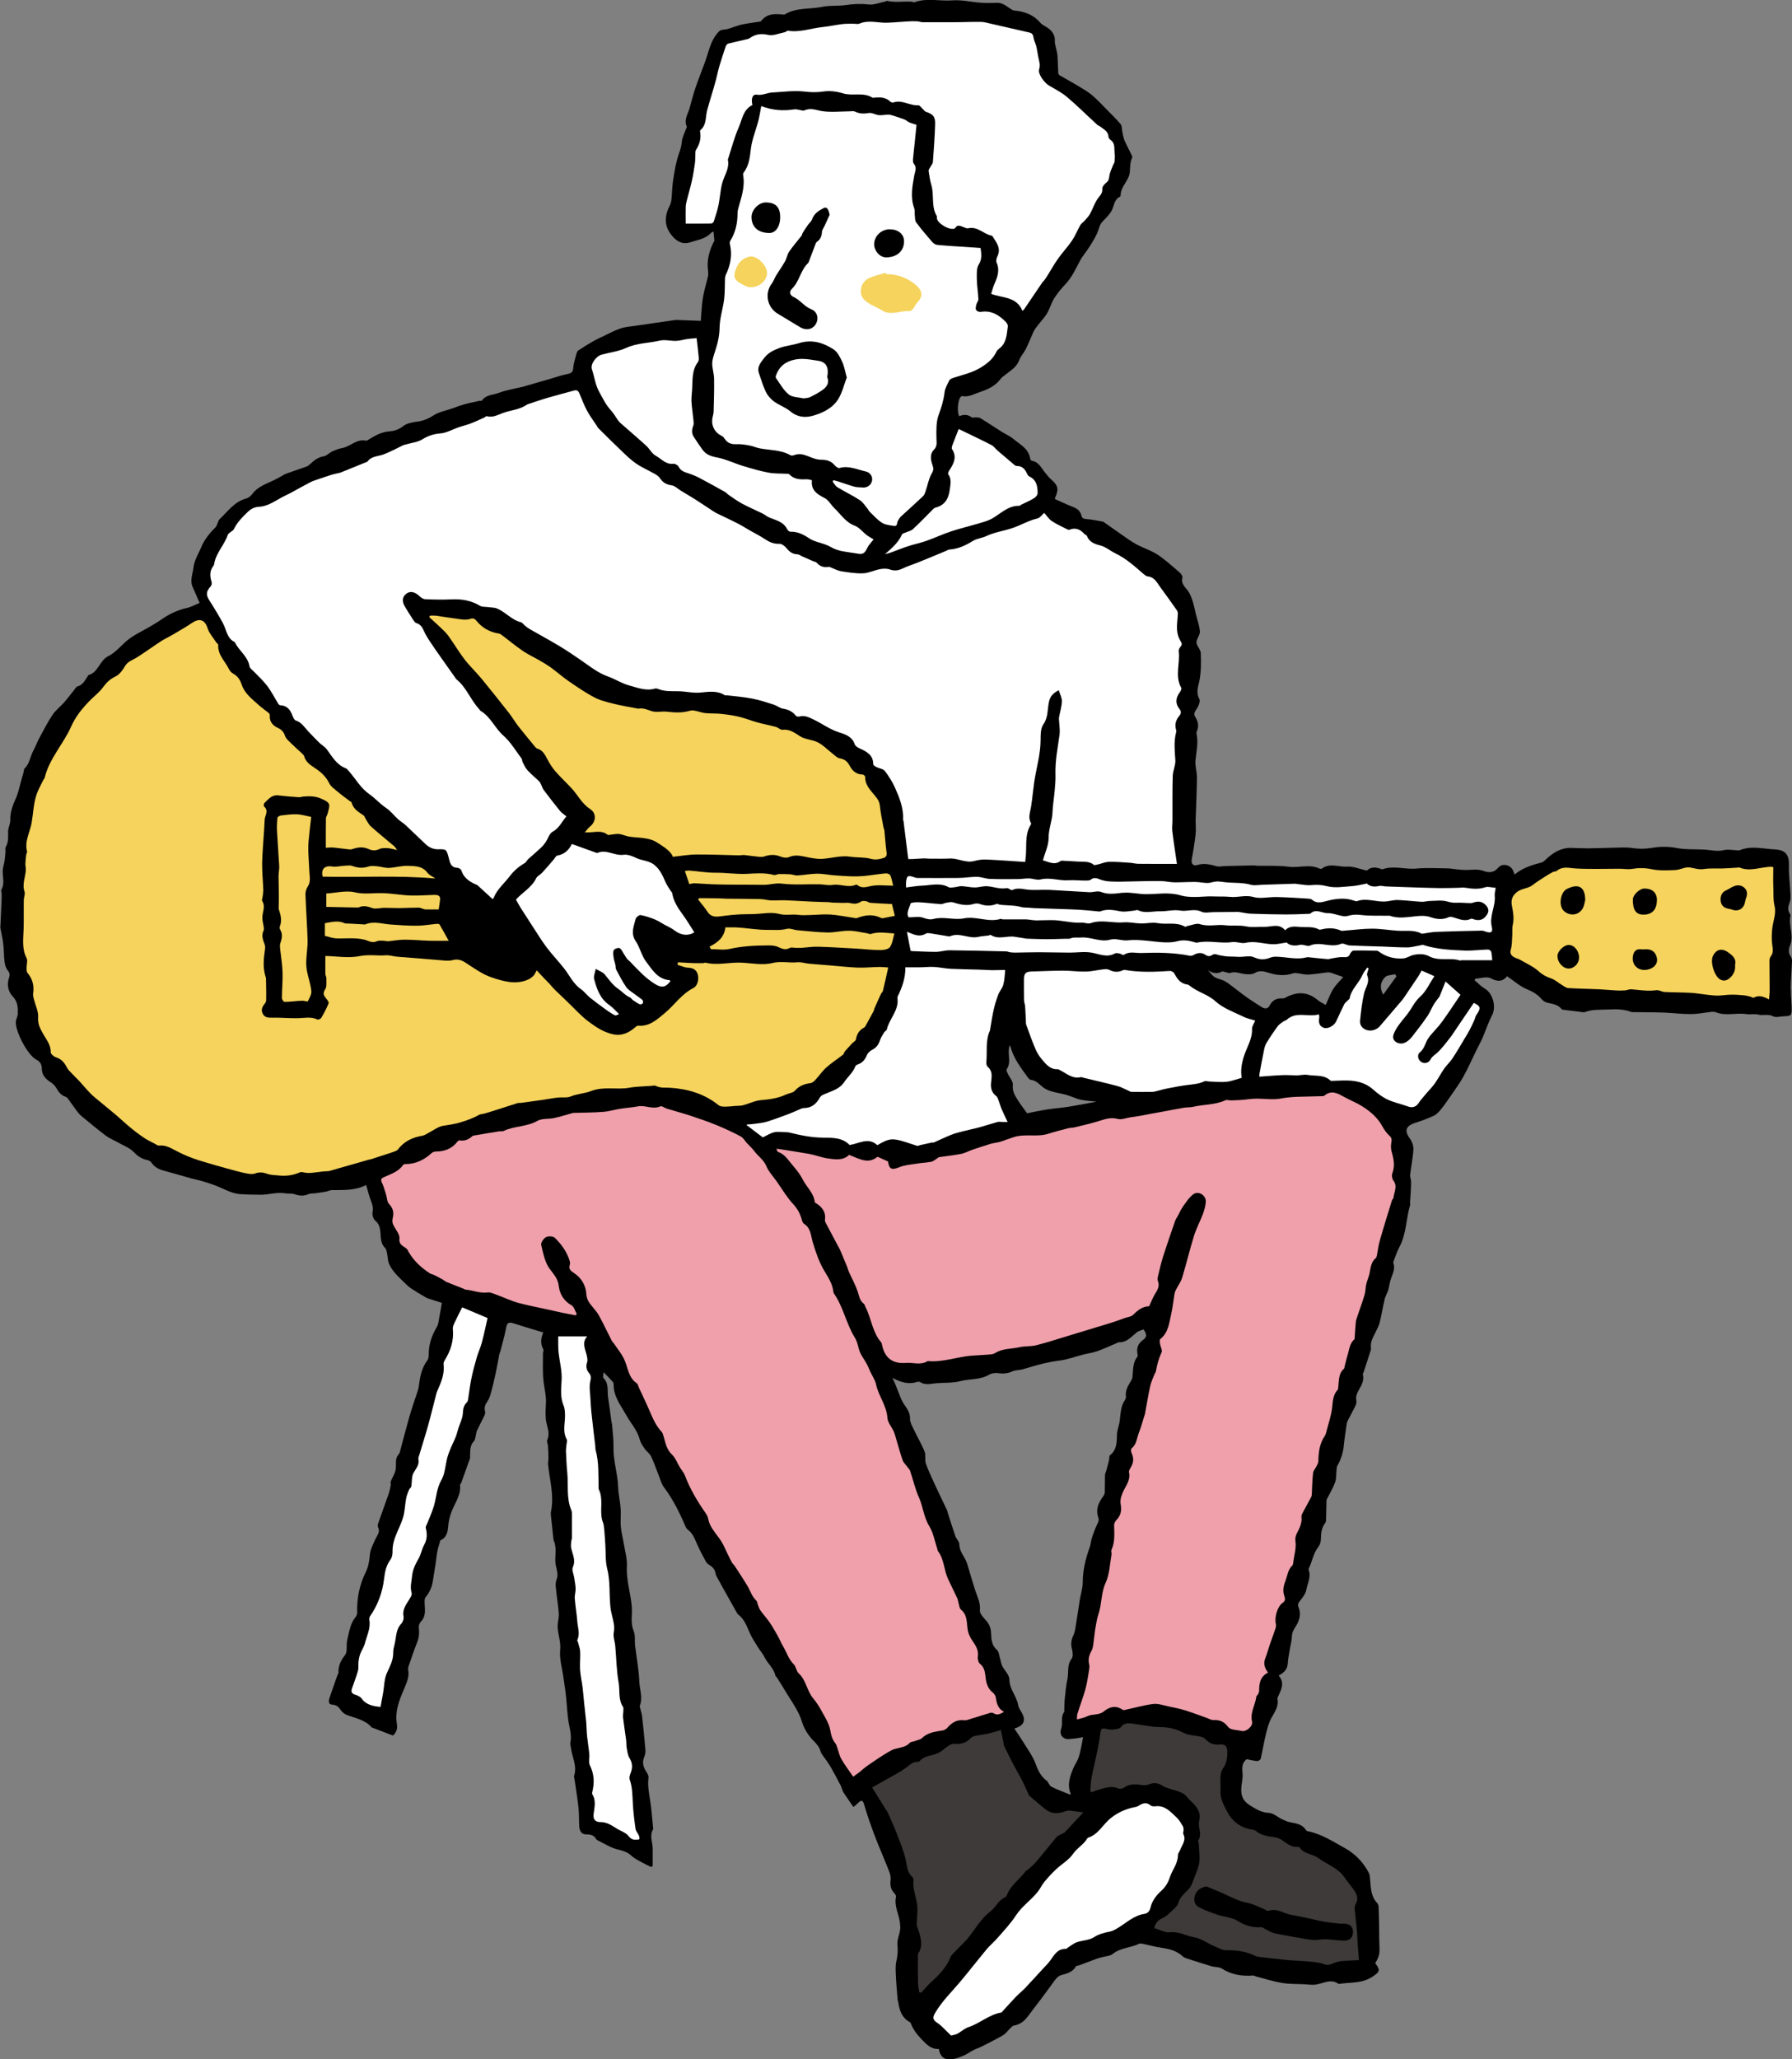 <?xml version="1.0" encoding="UTF-8"?>
<svg id="_レイヤー_2" data-name="レイヤー 2" xmlns="http://www.w3.org/2000/svg" viewBox="0 0 192.55 221.21">
  <rect x="0" y="0" width="192.55" height="221.21" fill="#808080" stroke="none"/>
  <defs>
    <style>
      .cls-1 {
        fill: #f5d35c;
      }

      .cls-1, .cls-2, .cls-3, .cls-4, .cls-5 {
        stroke-width: 0px;
      }

      .cls-2 {
        fill: #efa0aa;
      }

      .cls-3 {
        fill: #000;
      }

      .cls-4 {
        fill: #3d3a39;
      }

      .cls-5 {
        fill: #fff;
      }
    </style>
  </defs>
  <g id="artwork">
    <g id="_0" data-name="0">
      <g>
        <path class="cls-3" d="M192.4,106.3c.02-1.01.11-2.02.15-3.04,0-.17-.04-.37-.14-.51-.27-.39-.22-.79-.07-1.17.44-1.07-.19-2.15.05-3.21.02-.07-.05-.17-.09-.25-.25-.39-.15-.76,0-1.16.1-.26.1-.58.09-.87-.05-1.07-.2-2.14-.17-3.2.02-.99-.34-1.53-1.32-1.62-.04,0-.07-.01-.11-.01-1.29-.05-2.6-.45-3.88.09-.06.02-.14,0-.21,0-.49-.01-1.01-.13-1.47-.02-.73.18-1.41-.02-2.11-.06-1.01-.05-2.02.02-3.04-.18-.84-.16-1.75-.14-2.6,0-.73.12-1.41.12-2.14.01-.61-.09-1.24-.04-1.86-.03-.98.02-1.95.06-2.93.07-.6,0-1.2-.04-1.8-.05-1.1,0-1.93.56-2.69,1.28-.12.12-.27.25-.42.29-1.03.26-2.04.58-2.9,1.29-.07-.17-.11-.33-.18-.47-.31-.6-1.15-.77-1.58-.26-.45.55-1.01.55-1.53.36-.59-.22-1.15-.15-1.73-.12-.39.02-.78-.03-1.16-.06-.35-.03-.71-.11-1.06-.11-1.1-.01-2.2-.08-3.29.02-1.22.12-2.44-.35-3.64.07-.07.02-.17-.02-.25-.05-.57-.21-1.09-.17-1.45.2-.78-.17-1.46-.47-2.11-.43-.91.07-1.89-.44-2.75.23-.04.03-.15.01-.21-.01-1.09-.53-2.24-.05-3.37-.21-1.11-.15-2.26-.07-3.39-.1-.09,0-.18-.04-.26-.04-1.02.02-2.04.04-3.07.07-.33,0-.69.1-.99.02-.67-.18-1.32-.36-2.03-.14-.51.16-.73-.14-.63-.65.17-.89.31-1.78.41-2.68.05-.47,0-.96,0-1.44.05-1.55.13-3.09.14-4.64,0-.6-.21-1.21-.16-1.79.09-.96.33-1.91.12-2.89-.02-.08,0-.18.03-.26.23-.54.16-1.04-.16-1.53-.18-.28-.13-.5.09-.81.23-.31.48-.89.34-1.14-.4-.73-.11-1.32.02-2.02.17-.95.17-1.94.13-2.91-.01-.39-.44-.76-.46-1.14-.01-.39.39-.79.37-1.17-.04-.63-.28-1.24-.43-1.86-.11-.44-.19-.89-.32-1.32-.1-.33-.23-.66-.39-.97-.28-.53-.94-.88-.74-1.65.04-.15-.14-.41-.29-.54-.77-.66-1.53-1.36-2.37-1.92-.71-.46-1.55-.72-2.3-1.12-.53-.29-1.02-.65-1.52-1-.67-.47-1.34-.94-2.01-1.41-.03-.02-.07-.03-.1-.03-.58-.1-1.16-.23-1.75-.27-.31-.02-.44-.1-.52-.4-.12-.47-.45-.73-.9-.9-.65-.25-1.29-.56-1.94-.85,0-.02,0-.08.02-.13.42-.95.33-1.32-.45-2-.24-.21-.42-.47-.63-.71-.41-.49-.67-1.16-1.43-1.27-.08-.01-.17-.18-.18-.29-.18-1.03-1.07-1.45-1.76-2.03-.41-.35-.93-.56-1.39-.86-.73-.46-1.45-.95-2.19-1.4-.14-.08-.35-.07-.52-.08-.14-.01-.33.06-.41,0-.43-.34-.88-.32-1.34-.13-.26-.43-.16-1.71.14-2.05.04-.05.12-.12.17-.11.71.14,1.29-.23,1.93-.44.91-.3,1.7-.69,2.27-1.48.08-.11.21-.18.32-.27.59-.5,1.31-.85,1.61-1.66.15-.41.47-.75.68-1.14.21-.4.37-.82.56-1.23.16-.34.27-.72.49-1.02.38-.55.87-1.03,1.23-1.59.33-.52.47-1.15.8-1.67.36-.57.8-1.08,1.26-1.58.66-.72,1.06-1.58,1.5-2.43.29-.56.73-1.03,1.06-1.57.35-.57.72-1.14.93-1.76.11-.34.2-.65.45-.91.35-.37.74-.74.98-1.18.27-.5.25-1.18.88-1.48.04-.02.08-.09.08-.13,0-.82.61-1.37.88-2.06.24-.6.02-1.36.36-2,.03-.06,0-.18-.04-.26-.26-.54-.55-1.07-.79-1.62-.12-.29-.16-.62-.23-.93-.06-.27-.02-.61-.17-.79-.46-.56-.99-1.06-1.5-1.58-.51-.52-1.01-1.06-1.56-1.53-.43-.36-.92-.65-1.4-.94-.69-.42-1.4-.8-2.1-1.21-.08-.04-.14-.17-.15-.26-.04-.63-.04-1.26-.09-1.89-.03-.33-.14-.65-.2-.98-.03-.17-.09-.34-.08-.51.05-.64-.25-1.09-.75-1.45-.28-.19-.62-.33-.83-.58-.74-.86-1.69-1.19-2.77-1.29-.17-.02-.34-.14-.49-.24-.44-.29-.84-.63-1.43-.59-.56.03-1.13.03-1.7-.01-1.02-.07-2.05-.33-3.05-.25-1.35.1-2.73-.29-4.06.2-.08.03-.2-.05-.31-.06-.87-.05-1.74.11-2.6-.08-.08-.02-.17.05-.26.07-.59.12-1.2.38-1.77.31-.83-.1-1.61-.06-2.43.06-.83.13-1.7.02-2.52.19-1.35.28-2.8.05-4.05.82-.04.02-.1.02-.16.01-.88-.09-1.75-.13-2.37.69-.05.07-.19.07-.29.09-.6.1-1.21.17-1.81.3-.49.11-.97.32-1.45.46-.33.1-.76.05-.97.26-.35.34-.63.8-.82,1.25-.28.64-.44,1.34-.68,2-.35.97-.74,1.92-1.07,2.9-.24.7-.4,1.42-.61,2.13-.19.64-.62,1.23-.3,1.95.03.06-.04.16-.07.24-.16.46-.42.92-.46,1.4-.04.47-.16.87-.32,1.31-.32.9-.46,1.86-.61,2.8-.11.67-.11,1.36-.18,2.04-.02.23-.07.47-.17.67-.56,1.08-.65,2.13.12,3.14.55.73,1.24,1.12,2.07.84.77-.26,1.61-.35,2.21-.99.07-.08.2-.12.29-.17.03.33.05.63.09.98-.51.96-.84,2.03-.68,3.23.03.2.03.42-.01.62-.17.76-.42,1.5-.54,2.26-.14.86-.16,1.74-.23,2.51-.93-.03-1.78-.07-2.63-.1-.02,0-.04,0-.05,0-1.45.21-2.9.41-4.35.63-.53.08-1.09.11-1.59.28-.63.21-1.23.54-1.84.83-.37.17-.74.34-1.09.54-.54.31-1.08.64-1.6.99-.11.07-.18.23-.21.36-.13.52-.31,1.03-.35,1.56-.03.49-.29.55-.67.63-.59.12-1.16.32-1.74.49-1.05.3-2.1.61-3.15.91-.02,0-.04,0-.05,0-.79.19-1.62.32-2.37.61-.62.24-1.4.19-1.84.84-.04.05-.21,0-.31.03-.53.12-1.07.22-1.59.37-.46.13-.9.3-1.35.46-.65.23-1.37.35-1.93.72-.58.37-1.13.6-1.8.68-.51.06-1.1.18-1.49.49-.45.36-.98.52-1.45.55-.84.05-1.49.43-2.16.83-.12.07-.27.19-.37.17-1-.22-1.67.63-2.55.79-.37.07-.74.21-1.08.37-.32.15-.59.47-.91.52-.61.1-1.04.44-1.46.84-.13.12-.28.23-.44.28-.73.26-1.47.51-2.21.77-.13.05-.24.15-.37.21-.34.18-.67.38-1.03.54-.8.37-1.63.67-2.19,1.44-.15.2-.4.39-.64.46-1.27.33-1.96,1.39-2.84,2.21-.12.11-.17.31-.24.47-.06.12-.08.28-.17.37-.65.65-1.21,1.3-1.58,2.2-.29.71-.73,1.36-.82,2.15-.08.71-.42,1.41-.07,2.14.16.33.29.68.44,1.01.1.23.2.46.29.66-.52.21-.93.45-1.37.54-1.02.23-1.93.67-2.78,1.27-.34.24-.72.45-1.08.67-.92.56-1.95.99-2.73,1.7-.59.54-1.17,1.2-1.84,1.53-.97.48-1.07,1.74-2.13,2.04-.05.01-.08.11-.12.17-.29.41-.5.9-1.07,1.05-.17.05-.29.3-.42.46-.35.43-.68.87-1.04,1.28-.4.45-.9.82-1.23,1.32-.53.8-.97,1.66-1.42,2.5-.24.45-.42.94-.66,1.39-.33.62-.38,1.38-.94,1.89-.07.07-.05.24-.08.36-.08.31-.17.61-.26.92-.19.64-.31,1.31-.58,1.91-.34.75-.61,1.48-.59,2.32.01.41-.24.83-.24,1.24,0,.57.06,1.13-.25,1.66-.08.13-.02.35-.03.52-.03.33-.05.66-.1.99-.05.31-.16.62-.19.94-.06.71.25,1.44-.15,2.14-.06.11.03.31.03.47,0,.18,0,.35,0,.53-.05,1.02-.09,2.03-.14,3.05,0,.02,0,.04,0,.05.11.58.24,1.15.31,1.73.08.63.06,1.27.14,1.9.04.32.13.69.33.92.23.28.26.5.15.81-.25.74-.1,1.48.4,2.01.55.57.56,1.2.54,1.87,0,.26-.16.51-.2.77-.14,1.02,1.27,3.69,2.2,4.15.4.2.58.53.58.93,0,.71.4,1.14.96,1.5.23.14.44.35.58.58.25.42.5.82,1.01.97.09.03.19.11.25.19.35.48.69.98,1.05,1.45.15.2.33.38.52.53.84.69,1.67,1.38,2.53,2.03.38.28.84.46,1.25.69.6.35,1.31.6,1.77,1.09.43.45.86.71,1.43.83.15.03.34.13.42.25.38.59.97.8,1.61.96.9.24,1.8.51,2.7.76.41.11.83.19,1.23.31.44.13.87.27,1.3.43.88.33,1.74.86,2.63.94.75.06,1.54.06,2.3.07.83,0,1.68-.29,2.55-.16.37.06.78,0,1.13.12.51.17.96.19,1.45-.03.21-.09.48-.05.72-.09.38-.05.76-.1,1.13-.17.22-.04.44-.17.66-.17,1.29,0,2.59.04,3.67-.55.18.61.32,1.2.54,1.76.15.39.24.73.15,1.16-.06.28.08.73.29.91.62.51.53,1.21.6,1.86.05.44.15.77.47,1.09.14.14.16.41.21.63.07.34.06.71.19,1.02.33.8.97,1.39,1.58,1.98.24.23.48.48.75.67.54.36,1.1.7,1.67,1.02.24.13.53.19.79.28.33.11.66.21.9.29-.11.61-.18,1.06-.27,1.5-.07.37-.09.78-.27,1.08-.51.86-.84,1.76-.87,2.77,0,.28,0,.62-.15.82-.63.83-.79,1.8-.92,2.78-.02.14-.04.28-.09.42-.31.96-.65,1.91-.93,2.88-.36,1.26-.68,2.52-1.02,3.79-.03.1-.1.19-.16.27-.37.45-.22.97-.27,1.47-.04.49-.37.96-.56,1.44-.03.09.04.22.02.32-.06.32-.12.65-.22.95-.37,1.07-.77,2.13-1.14,3.21-.04.13-.06.3,0,.42.22.47-.06.79-.25,1.18-.27.57-.59,1.17-.64,1.78-.06.68-.15,1.26-.47,1.91-.66,1.33-.94,2.81-.89,4.32,0,.14-.08.31-.17.43-.6.74-.7,1.65-.91,2.53-.12.51.06,1.19-.21,1.54-.46.6-.76,1.16-.72,1.92,0,.09-.09.19-.12.29-.29.81-.58,1.62-.85,2.44-.1.29-.13.68.3.7.46.02.69.25.92.59.15.21.38.41.61.5.94.37,1.99.52,2.7,1.35.01.01.03.02.05.02.74.28,1.48.57,2.24.86.36-.31.51-.73.43-1.22-.26-1.46.33-2.76.87-4.03.25-.6.46-1.14.34-1.79-.02-.12,0-.25.03-.37.3-.86.58-1.73.92-2.57.22-.53.26-1.05.19-1.62-.02-.2.07-.48.21-.62.51-.51.47-1.12.43-1.75-.02-.31-.06-.72.1-.91.44-.51.66-1.08.77-1.72.1-.6.2-1.21.29-1.82.07-.47.11-.94.2-1.4.07-.35.18-.68.32-1.16.53-.19.78-.71.83-1.42.03-.52.15-1.06.33-1.55.35-.97,1.06-1.83.95-2.95,0-.09.1-.18.14-.28.31-.86.62-1.71.92-2.57.04-.13.01-.28.02-.43.02-.51,0-1.01.41-1.44.15-.16.16-.46.22-.69.04-.15.05-.32.11-.45.25-.53.53-1.06.79-1.59.07-.14.12-.32.08-.47-.11-.42.01-.74.25-1.08.17-.24.28-.54.36-.83.2-.74.38-1.48.54-2.23.14-.65.25-1.3.37-1.95.02-.12.09-.23.12-.35.21-.84.46-1.68.62-2.53.1-.54.26-.67.81-.49.88.29,1.78.55,2.67.82.15.05.3.1.51.16-.27.63-.31,1.23.01,1.82.06.1-.04.27-.04.41.01,1.06-.06,2.13.08,3.17.1.73.28,1.44.24,2.18-.03.58-.07,1.17-.01,1.74.07.73.5,1.43.16,2.21-.08.18.05.45.07.67.03.45.05.9.05,1.35,0,.21-.06.42-.04.63.17,1.7.68,3.38.3,5.12-.02.1,0,.21,0,.32.09.87.18,1.75.28,2.62.02.14.1.26.13.4.05.21.09.43.1.64.01.59-.1,1.21.03,1.78.11.51.28.96.07,1.48-.1.25-.11.56-.08.84.09.91.24,1.82.32,2.73.03.36-.05.74-.1,1.11-.12.96.35,1.85.25,2.85-.1,1,.22,2.03.36,3.05.09.67.2,1.34.27,2.02.09.81.12,1.63.23,2.43.11.84.42,1.66.23,2.53-.03.13.03.28.05.42.1,1.03.71,2.01.36,3.1-.04.12.03.28.05.42.14,1.01.31,2.01.42,3.03.07.66.04,1.33.08,1.99.03.48.24.87.76.86.46,0,.82.08,1.05.5.04.07.13.12.21.16.7.34,1.38.79,2.12.96.57.14,1.06.28,1.5.7.3.28.7.46,1.06.67.33.18.68.34,1.01.51.06-.03.12-.07.18-.1,0-.63,0-1.25,0-1.88,0-.69-.37-1.38.04-2.06.03-.05.01-.14,0-.21-.1-.94-.15-1.88-.3-2.81-.13-.84-.3-1.66-.19-2.52.03-.21-.12-.48-.25-.68-.32-.49-.45-.98-.21-1.55.1-.24.15-.52.13-.78-.1-1.21-.23-2.42-.36-3.62-.03-.25-.12-.48-.17-.73-.03-.14-.1-.3-.06-.41.33-.88-.04-1.75-.07-2.62-.05-1.27-.3-2.53-.45-3.8-.06-.53.04-1.11-.15-1.58-.28-.67-.22-1.32-.19-1.99,0-.23,0-.46-.02-.69-.13-1.42-.6-2.8-.52-4.27.04-.78-.19-1.57-.32-2.36-.1-.62-.27-1.24-.33-1.87-.06-.68.03-1.38-.03-2.07-.06-.75-.24-1.48-.26-2.26-.05-1.41-.54-2.79-.5-4.24.02-.79-.09-1.59-.15-2.38,0-.12-.05-.24-.07-.37-.12-.87-.23-1.74-.36-2.61-.11-.7.11-1.48-.5-2.07-.09-.09,0-.38.02-.62.39.4.7.71.99,1.04.07.08.09.23.09.34,0,1.25.77,2.19,1.33,3.2.49.88,1.2,1.63,1.47,2.64.09.35.31.68.52.98.21.31.56.53.71.86.33.7.57,1.44.86,2.16.15.38.26.8.5,1.12.96,1.28,1.67,2.69,2.29,4.15.07.16.16.34.3.44.54.4.73.98.99,1.56.27.61.59,1.21.91,1.8.09.17.24.33.4.42.39.22.61.52.68.96.02.14.1.26.17.39.36.66.72,1.32,1.09,1.97.35.63.7,1.25,1.05,1.87.03.05.06.09.1.12.7.52.94,1.3,1.28,2.05.25.55.59,1.05.91,1.56.2.33.48.62.64.97.34.7,1.02,1.2,1.18,2.01.01.06.1.1.14.16.23.35.45.71.67,1.07.18.3.36.6.55.9.58.91,1.18,1.78,1.5,2.84.22.72.67,1.44,1.2,1.98.37.37.66.69.79,1.18.04.16.16.31.26.46.26.38.55.74.78,1.13.35.6.67,1.22,1,1.84.07.12.13.25.18.38.08.19.13.41.24.59.33.51.68,1,1.07,1.57.16-.13.36-.29.54-.47.29-.29.46-.28.59.14.19.64.39,1.28.61,1.91.27.77.55,1.53.85,2.28.42,1.05.88,2.09,1.28,3.14.11.28.16.62.12.91-.06.52.03.95.39,1.33.1.1.22.28.2.39-.23,1,.31,1.87.42,2.81.03.26.05.54.01.79-.08.53-.33,1.06-.28,1.57.06.6.03,1.15-.11,1.74-.12.49-.08,1.03-.06,1.54.04.88.12,1.75.19,2.63,0,.07.05.13.06.2.12.91.39,1.74,1.27,2.21.03.02.05.05.07.08.26.7.68,1.24,1.21,1.79.53.56,1.01,1.04,1.81,1,.17.8.5,1.15,1.28,1.12.47-.02.95-.22,1.4-.41.37-.15.7-.41,1.06-.59.3-.15.62-.25.91-.4.76-.39,1.52-.76,2.25-1.19.29-.17.5-.48.75-.71.13-.12.26-.3.41-.33.63-.1,1.1-.45,1.46-.92.99-1.29,1.97-2.59,2.92-3.91.22-.3.43-.52.81-.62.57-.15,1.14-.31,1.47-.89.05-.09.25-.1.38-.14.63-.24,1.26-.48,1.89-.71.19-.07.4-.11.59-.16.37-.11.82-.12,1.1-.34.84-.68,1.93-.66,2.85-1.1.1-.05.25-.02.37,0,.69.14,1.38.34,2.08.44.83.12,1.6.32,2.23.91.12.12.31.19.47.24.88.28,1.75.57,2.64.83.36.1.79.05,1.08.24,1.05.66,2.17.85,3.37.75.11,0,.23.08.35.11.92.24,1.84.53,2.77.69.8.13,1.62.1,2.44.14.35.02.71.08,1.06.05.86-.08,1.69-.71,2.58-.09.01,0,.04,0,.05,0,1.2-.19,2.45-.02,3.56-.76.81-.53.9-.69.32-1.46.44-.75.49-1.03.45-1.88-.03-.59-.02-1.17-.03-1.76-.01-.81-.02-1.61-.06-2.42,0-.15-.08-.33-.18-.44-.66-.71-.65-1.61-.73-2.48-.02-.25-.03-.52-.14-.73-.59-1.13-1.47-2.05-2.56-2.65-1.29-.71-2.54-1.54-4.03-1.83-.06-.01-.13-.06-.17-.12-.4-.64-1.07-.71-1.72-.84-.28-.06-.56-.18-.83-.31-.48-.23-.94-.67-1.42-.69-.77-.03-1.34-.38-1.95-.75-1.04-.62-1.13-1.37-.96-2.47.06-.36.1-.74.07-1.1-.06-.57-.05-1.1.45-1.45.39.08.75.17,1.12.2.12.01.35-.13.38-.24.2-.86.34-1.74.55-2.6.14-.58.29-1.18.56-1.71.35-.68.86-1.27.69-2.12-.02-.12.07-.27.13-.39.33-.69.64-1.39,0-2.13.56-.29.94-.65.98-1.28.03-.47.12-.95.2-1.42.08-.51.23-1.01.25-1.51.01-.41.16-.68.38-1.02.4-.61.64-1.34.34-2.07-.14-.33-.04-.49.16-.74.27-.34.57-.72.65-1.12.14-.72.54-1.42.27-2.19-.03-.07.02-.18.06-.26.34-.73.45-1.55.98-2.21.17-.21.26-.53.27-.8.01-.63.05-1.23.46-1.76.1-.13.1-.34.1-.52.02-.6.03-1.21.04-1.81,0-.09.01-.18.05-.25.3-.6.65-1.17.88-1.8.15-.39.1-.85.15-1.28.02-.17.01-.35.09-.49.38-.68.62-1.39.69-2.17.08-.77.2-1.54.31-2.31.02-.14.07-.27.13-.4.26-.52.55-1.02.8-1.54.08-.17.15-.39.11-.57-.09-.44.06-.79.27-1.16.29-.51.59-1.03.43-1.66-.02-.07.05-.16.08-.24.26-.8.53-1.6.78-2.41.03-.08,0-.18,0-.27-.06-.63.27-1.13.52-1.65.16-.34.35-.69.44-1.05.2-.83.33-1.67.53-2.5.08-.32.27-.61.37-.93.12-.42.16-.86.31-1.27.19-.54.46-1.05.25-1.65-.03-.07,0-.18.04-.26.2-.49.36-1.01.61-1.47.76-1.41.7-3.03,1.15-4.51.03-.11-.02-.25-.01-.37,0-.16.04-.31.04-.46.03-.56.07-1.11.07-1.67,0-.25-.13-.5-.1-.74.1-.91.3-1.81.35-2.73.02-.39-.15-.86-.39-1.18-.59-.8-.44-1.33.52-1.65.69-.22,1.37-.47,2.03-.77.29-.13.55-.4.76-.65.4-.49.76-1.02,1.12-1.54.46-.67.95-1.33,1.34-2.04.53-.97.98-1.99,1.47-2.99.19-.38.4-.75.57-1.14.35-.82.63-1.68,1.04-2.47.47-.91.07-2.36-.81-2.86-.4-.23-.72-.59-1.07-.88.02-.06.05-.11.07-.17.56-.03,1.24-.27,1.67-.04.74.39,1.25.37,1.75-.22.74.5,1.4,1.1,2.17,1.41.61.25,1.09.54,1.51,1.02.14.16.32.31.51.37.59.18,1.26.18,1.68.75.02.02.06.03.1.04.68.09,1.36.17,2.04.25.12.01.26.05.36,0,.8-.3,1.64-.23,2.47-.27.87-.04,1.72-.05,2.54.28.05.02.11,0,.16,0,1.1.02,2.2.01,3.3.05.97.04,1.95.17,2.92.16.74,0,1.47-.16,2.21-.24.15-.02.33,0,.47.05,1.08.43,2.21.02,3.31.2.38.06.81-.06,1.25.05.5.14,1.04-.11,1.58.18.29.16.76.01,1.15,0,.81-.04.86-.08.84-.91-.01-.65-.1-1.3-.08-1.95ZM108.15,114.9c.41-.55.26-1.16.24-1.76,0-.28,0-.55.1-.85.04.08.09.16.11.24.35,1.24,1.13,2.24,1.87,3.26.07.1.19.21.3.22.69.07,1.03.68,1.56.97.66.36,1.46.43,2.21.63.17.05.34.11.51.17.38.13.74.31,1.13.38.59.11,1.2.14,1.65.19-.94.17-2.01.39-3.09.56-.73.12-1.48.16-2.21.28-.73.11-1.46.27-2.17.41-.36-.51-.72-.96-1.02-1.45-.3-.48-.58-.93-.51-1.59.05-.38-.36-.82-.56-1.24-.06-.13-.16-.34-.11-.41ZM122.76,144c-.44.33-.63.76-.56,1.31.02.15.08.37,0,.46-.53.67-.42,1.48-.53,2.24-.02.15-.11.29-.19.42-.3.49-.58.98-.5,1.6.01.11-.03.25-.09.35-.47.68-.48,1.46-.57,2.23-.06.5-.28,1-.3,1.5-.03.83,0,1.64-.75,2.23-.1.08-.06.34-.1.51-.09.39-.2.77-.3,1.15-.04.15-.13.3-.14.46-.02.61,0,1.23-.02,1.84,0,.15-.07.31-.16.43-.52.72-.87,1.44-.51,2.39.1.27-.21.71-.34,1.06-.13.37-.29.74-.4,1.12-.09.3-.1.62-.21.92-.44,1.23-.75,2.47-.75,3.79,0,.59-.2,1.17-.3,1.76-.15.94-.28,1.88-.44,2.82-.06.38-.11.77-.27,1.11-.23.48-.29.92-.15,1.44.09.34.14.84-.04,1.07-.52.67-.29,1.45-.44,2.16-.16.72-.22,1.47-.3,2.21-.04.4-.03.81-.05,1.21,0,.03.03.09.02.1-.45.54-.13,1.22-.34,1.8-.24.65.15,1.2.86,1.14.23-.02.46-.04.69-.07.23-.03.45-.07.8-.13-.08.41-.14.75-.21,1.08-.09.39-.16.8-.3,1.18-.13.34-.35.65-.5.98-.39.9-.73,1.81-.34,2.81.01.03,0,.07,0,.1,0,.03-.04.06-.02.03-.7-.29-1.39-.53-2.04-.86-.22-.11-.3-.49-.51-.65-.67-.49-.95-1.18-1.23-1.92-.25-.68-.7-1.28-1.08-1.91-.37-.6-.77-1.19-1.16-1.78,1.08-.28,1.31-.93.69-1.88-.13-.2-.25-.44-.29-.68-.17-.94-.92-1.65-.93-2.69,0-.5-.53-.98-.78-1.48-.12-.24-.14-.52-.22-.78-.1-.31-.12-.73-.33-.92-.59-.5-.61-1.16-.64-1.8-.02-.51-.16-.92-.49-1.31-.3-.35-.75-.79-.71-1.15.08-.79-.25-1.4-.48-2.08-.32-.97-.59-1.95-.89-2.93-.22-.72-.84-1.26-.84-2.09,0-.28-.31-.55-.42-.85-.29-.83-.55-1.68-.82-2.52-.03-.08-.03-.18-.07-.26-.47-.99-.95-1.98-1.41-2.98-.31-.69-.64-1.37-.88-2.08-.13-.4.02-.91-.14-1.29-.32-.79-.77-1.53-1.13-2.3-.19-.4-.44-.83-.43-1.23.02-.77-.49-1.23-.81-1.81-.12-.21-.2-.44-.29-.66-.18-.44-.35-.89-.53-1.33-.06-.15-.14-.3-.26-.56.92.48,1.73.73,2.63.44.11-.04.27-.04.36.02.54.34,1.1.17,1.67.12.88-.08,1.8-.01,2.64-.23,1.02-.27,2.14-.12,3.1-.7.27-.16.66-.2.98-.16.53.08,1.01.04,1.51-.19.34-.15.77-.12,1.14-.23,1.29-.39,2.57-.77,3.92-.93.86-.1,1.69-.43,2.54-.64.51-.13,1.05-.2,1.55-.38.73-.26,1.44-.6,2.16-.9.03-.01.06-.05.09-.05.87.06,1.37-.58,1.95-1.05.21-.17.51-.23.75-.33.39.59.36.83-.12,1.18ZM143.25,106.26c-.32.5-.51,1.07-.8,1.7-.31-.18-.61-.31-.86-.52-1.11-.94-2.27-.92-3.49-.25-.09.05-.2.08-.3.07-.64-.05-1.09.21-1.39.78-.23.42-.58.33-.91.11-.52-.34-1.05-.66-1.55-1.02-.64-.46-1.24-.95-1.88-1.42-.24-.18-.5-.35-.78-.44-.84-.27-.84-.25-1.5-1.04.49.32.97.44,1.51.15.09-.05.26.04.4.06.16.03.33.13.46.09.62-.22,1.17.11,1.76.13.29.01.64.03.87-.11.53-.33,1-.21,1.53-.04.87.27,1.75.36,2.64.05.13-.05.3-.02.45,0,.39.04.77.16,1.15.14.68-.04,1.35-.15,2.03-.23.12-.01.25-.01.37.02.43.14.84.29,1.37.48-.35.4-.77.8-1.08,1.28ZM148.62,106.85c-.41-.74-.28-1.39.2-1.87.23-.24.72-.22,1.09-.32.04.08.09.16.13.24-.47.64-.93,1.28-1.42,1.96Z"/>
        <path class="cls-5" d="M60.86,87.71c-.5.56-.76,1.26-1.48,1.64-.34.18-.49.73-.74,1.11-.14.21-.3.41-.48.58-.46.43-.94.84-1.41,1.26-.13.12-.2.31-.34.4-.63.37-1.16.81-1.62,1.41-.58.77-1.35,1.39-1.73,2.31-.03.08-.1.14-.13.17-.53-.49-1.05-.96-1.56-1.43-.03-.02-.05-.06-.08-.07-.76-.32-1.44-.71-1.71-1.57-.04-.13-.28-.29-.43-.29-.76-.03-.81-.62-.95-1.14-.22-.8-.25-.88-1.05-.85-.59.02-1.04-.19-1.44-.57-.71-.66-1.4-1.35-2.11-2.01-.26-.24-.57-.42-.84-.66-.43-.39-.79-.88-1.26-1.19-.66-.44-1.19-1.06-1.8-1.48-.95-.66-1.45-1.61-2.16-2.42-.12-.13-.23-.31-.38-.37-1.01-.38-1.48-1.28-2.07-2.07-.21-.27-.54-.44-.79-.69-.4-.39-.79-.8-1.18-1.21-.41-.43-.71-.98-1.35-1.17-.16-.05-.28-.35-.36-.56-.23-.59-.56-1.03-1.26-1.07-.08,0-.18-.05-.22-.11-.4-.65-.75-1.35-1.21-1.96-.42-.56-.95-1.04-1.44-1.55-.17-.18-.44-.35-.47-.56-.17-1.08-1.13-1.66-1.56-2.57,0-.02-.02-.03-.03-.04-.85-.4-.88-1.32-1.26-2.02-.44-.81-.92-1.61-1.42-2.39-.43-.65-.42-1,.1-1.58.09-.1.14-.32.1-.45-.19-.61-.24-1.19.18-1.73.05-.07.09-.16.1-.25.19-1.17,1.09-2,1.45-3.09.09-.26.55-.38.67-.64.36-.74.91-1.28,1.49-1.84.35-.34.75-.52,1.17-.54.91-.05,1.6-.53,2.34-.94.35-.2.72-.36,1.08-.55.7-.38,1.39-.77,2.1-1.14.26-.14.54-.22.82-.32.48-.17.96-.32,1.44-.48.15-.05.3-.08.46-.12.19-.05.39-.07.57-.14.88-.35,1.76-.71,2.64-1.07.08-.03.19-.05.24-.11.42-.58,1.1-.54,1.69-.75.72-.26,1.4-.65,2.1-.98.14-.06.29-.09.44-.13.55-.16,1.17-.22,1.64-.51.63-.39,1.23-.59,1.97-.65.65-.05,1.27-.42,1.9-.64.43-.15.88-.25,1.3-.41.51-.19,1-.43,1.5-.65.1-.04.2-.17.27-.15.64.18,1.17-.13,1.73-.34.85-.31,1.79-.35,2.56-.88.04-.03.09-.05.14-.07.72-.24,1.44-.49,2.17-.7.93-.27,1.88-.52,2.81-.77.34-.09.47.11.58.39.25.6.48,1.21.78,1.77.3.56.69,1.08,1.04,1.61.06.09.1.2.17.27.82.81,1.64,1.63,2.47,2.42.51.49,1.02.99,1.6,1.39.63.43,1.35.74,2.02,1.12.2.11.41.26.54.45.31.47.69.69,1.26.77.36.05.67.39,1.01.59.47.29.95.56,1.41.85.57.36,1.12.74,1.68,1.1.24.15.46.32.72.45.76.38,1.53.72,2.28,1.11.44.22.86.5,1.29.74.54.31,1.09.58,1.6.92.49.33.97.55,1.59.52.25-.01.58.25.76.47.31.39.65.64,1.16.66.17,0,.34.14.52.22.4.18.8.35,1.21.53.13.05.29.07.37.17.34.39.75.51,1.25.43.12-.02.26.07.38.12.32.12.64.3.97.35.79.12,1.6.26,2.39.22.61-.03,1.2-.34,1.82-.45.34-.06.73-.07,1.04.04.5.18.92.11,1.38-.11.49-.24,1.02-.4,1.53-.6,1.05-.42,2.09-.86,3.13-1.29.11-.05.22-.13.34-.14.94-.06,1.75-.44,2.54-.93.42-.26.98-.3,1.44-.52.94-.44,1.97-.56,2.92-.9.86-.31,1.66-.78,2.57-.99.27-.06.49-.39.73-.6.27.3.49.66.82.88.53.35,1.11.61,1.68.9.06.03.15.05.21.03.67-.27,1.18-.03,1.62.47.07.08.22.1.25.18.26.69.82.88,1.48,1.05.57.15,1.06.59,1.61.85,1.15.55,2.07,1.4,3.02,2.22.12.1.27.22.41.24.78.07,1.04.72,1.42,1.23.58.78,1.15,1.58,1.71,2.38.08.11.13.26.13.38-.02.57-.12,1.13-.09,1.7.02.4.13.84.33,1.18.15.26.28.42.05.68-.11.13-.22.33-.2.48.17,1.31-.44,2.67.27,3.94.05.1-.04.33-.13.45-.47.63-.53,1.22-.07,1.81.24.3.18.53-.01.76-.37.45-.51.93-.34,1.5.02.08.03.18,0,.27-.26.99-.14,1.99-.08,3,.03.55-.26,1.11-.28,1.67-.05,1.6-.02,3.2-.03,4.8,0,.37-.06.75-.02,1.12.14,1.15.32,2.3.5,3.54-.65,0-1.42,0-2.19,0-.65,0-1.3,0-1.95-.01-.3,0-.59-.09-.89-.11-.76-.05-1.52-.12-2.28-.1-.41.01-.82.2-1.23.29-.13.03-.31.09-.39.03-.51-.42-1.12-.31-1.69-.35-.48-.03-.95-.06-1.43-.08-.16,0-.36-.05-.47.03-.66.47-1.25.08-1.88-.08.22-.82.62-1.62.61-2.42,0-.96.38-1.81.42-2.74.03-.76.16-1.51.23-2.27.05-.59.11-1.18.09-1.76-.05-1.47.24-2.89.44-4.33.06-.43-.02-.87-.04-1.31,0-.17-.05-.35-.02-.52.1-.58.29-1.16.31-1.74.01-.38-.21-.77-.34-1.19-.61.33-.92.62-1.06,1.3-.16.78-.07,1.64-.6,2.38-.29.42-.29,1.1-.29,1.66,0,1.56-.47,3.05-.69,4.57-.12.86-.2,1.73-.33,2.59-.09.59-.36,1.18-.01,1.77.02.04.01.11-.01.15-.73,1.15-.4,2.46-.58,3.69-.01.1-.02.21-.03.34-1.42-.09-2.81-.2-4.21-.26-.42-.02-.86.05-1.28.16-.9.24-1.7-.3-2.57-.27-.73.03-1.45.02-2.18.02-.23,0-.46-.04-.69-.03-.4.01-.8.05-1.2.07-.18,0-.36,0-.44,0-.18-1.42-.34-2.75-.51-4.09,0-.05-.05-.1-.05-.15.07-1.23-.38-2.34-.86-3.42-.29-.64-.67-1.25-1.1-1.81-.18-.23-.6-.26-.89-.41-.14-.07-.35-.2-.35-.3,0-1-.7-1.36-1.46-1.71-.21-.09-.47-.25-.53-.44-.28-.85-1.05-1.08-1.73-1.3-.99-.32-1.8-.94-2.71-1.37-.49-.23-.96-.48-1.53-.31-.11.03-.31-.02-.37-.1-.35-.45-.81-.66-1.37-.75-.33-.05-.63-.31-.96-.42-.78-.25-1.55-.51-2.35-.66-.92-.18-1.85-.25-2.78-.36-.05,0-.12.03-.16,0-.82-.53-1.75-.37-2.6-.29-.83.08-1.6-.13-2.39-.14-.77-.01-1.52.04-2.24-.27-.08-.03-.18-.04-.26-.02-.97.29-1.89-.09-2.78-.33-.79-.21-1.51-.69-2.3-.97-1.1-.39-1.97-1.12-2.91-1.76-.76-.52-1.52-1.04-2.3-1.51-1.06-.63-2.14-1.22-3.21-1.83-.18-.11-.35-.25-.51-.38-.14-.11-.25-.3-.4-.34-1.02-.25-1.68-1.12-2.61-1.49-.28-.11-.62-.09-.93-.14-.29-.04-.63,0-.87-.14-.94-.57-1.95-.74-3.03-.69-.95.04-1.91.03-2.87-.02-.23-.01-.48-.21-.66-.38-.48-.44-.98-.52-1.39-.18-.4.33-.44.8-.12,1.35.27.46.56.91.85,1.36.11.16.23.37.39.42.63.18.73.75.99,1.22.3.54.66,1.04,1.01,1.56.22.32.44.64.67.96.5.71,1,1.41,1.5,2.12.04.06.07.13.12.17,1.08.86,1.52,2.2,2.43,3.18.07.08.12.19.21.24,1.06.64,1.51,1.84,2.42,2.64.77.68,1.32,1.62,1.95,2.46.07.09.05.24.1.35.16.31.3.65.53.9.39.43.85.8,1.27,1.21.1.09.14.24.21.36.09.17.14.37.25.53.58.77,1.17,1.54,1.78,2.29.17.21.43.36.7.59Z"/>
        <path class="cls-1" d="M42.7,91.33c-.43-.09-.72-.19-1.01-.21-.31-.02-.67-.03-.94.1-.4.19-.76.17-1.13,0-.59-.27-1.16-.21-1.76,0-.23.08-.52,0-.79-.02-.44-.04-.87-.12-1.31-.15-.26-.02-.52.02-.75.03,0-1.08-.01-2.11.01-3.13,0-.21.17-.42.21-.64.07-.33.23-.75.1-.97-.18-.29-.6-.44-.94-.59-.26-.11-.56-.16-.84-.19-.31-.03-.62,0-.93.01-.15,0-.31.09-.46.08-.76-.05-1.51-.11-2.26-.2-.7-.08-1.06.41-1.48.81-.08.07-.1.34-.04.39.53.46.08.95.06,1.41-.06,1.32-.18,2.64-.25,3.95-.03.5-.03,1-.01,1.5.02.7.09,1.39.11,2.09,0,.24-.04.48-.07.72-.02.16-.11.36-.05.47.4.62,0,1.22.02,1.83,0,.31.1.62.14.93.02.13.05.29,0,.4-.26.53-.09,1,.1,1.49.07.17.07.39.04.58-.14.96-.24,1.91.05,2.86.02.07.05.14.06.21.01.79.04,1.59.02,2.38,0,.17-.14.35-.26.5-.24.32-.28.66-.07,1,.21.35.54.37.93.36.91-.02,1.83.07,2.74.06.73-.01,1.46-.2,2.18.14.09.04.35-.08.41-.19.29-.5.56-1.01.78-1.55.05-.11-.12-.35-.24-.49-.26-.32-.43-.55-.13-1.01.2-.3.11-.8.13-1.21,0-.15-.11-.3-.11-.45-.01-.66,0-1.32,0-1.93,1.2.03,2.51.26,3.72.01.95-.19,1.84-.01,2.75-.08.41-.03.83.11,1.24.15.8.07,1.61.12,2.42.19.92.07,1.83.16,2.75.23.26.02.54.01.79-.05.48-.13.87-.05,1.31.22.95.61,1.9,1.32,2.96,1.66,1.22.4,2.53.79,3.84.21.22-.1.43-.25.6-.43.13-.14.2-.34.33-.56.35.37.54.58.73.78.21.22.43.43.63.65.21.22.4.47.62.68.43.42.86.83,1.3,1.25.77.73,1.48,1.54,2.33,2.17.79.59,1.65,1.15,2.65,1.35.87.17,1.6-.16,2.26-.71.11-.09.25-.24.37-.23,1.22.11,2.03-.65,2.87-1.35,1.05-.87,1.81-2.06,3.07-2.69.43-.21.64-.92.47-1.48-.15-.52-.53-.69-1.06-.71-.37-.02-.74-.2-1.11-.31.02-.09.04-.18.05-.27.56.03,1.13.07,1.69.09.35.01.7,0,1.04,0,.07,0,.14-.06.21-.05,1.29.32,2.57-.06,3.86,0,1.12.05,2.29.3,3.33.04.94-.23,1.81.01,2.7-.08.41-.04.83.11,1.24.15.77.07,1.54.13,2.31.19.97.08,1.94.19,2.91.23.8.03,1.6-.06,2.4-.07.29,0,.58.04.9.06-.2.9-.37,1.7-.57,2.51-.03.13-.17.22-.22.35-.24.51-.46,1.02-.69,1.53-.04.1-.04.21-.09.3-.26.49-.54.99-.81,1.48-.06.11-.12.25-.22.29-.53.27-.77.7-.87,1.27-.02.15-.25.26-.38.39-.27.29-.54.58-.8.88-.09.11-.11.29-.21.37-.59.46-1.23.87-1.79,1.37-.45.41-.8.93-1.22,1.38-.13.14-.31.28-.48.3-.66.09-1.22.29-1.68.82-.2.23-.64.26-.96.41-.85.4-1.75.52-2.68.6-.65.05-1.28.38-1.93.55-.25.07-.53.05-.79.07-.39.03-.78.08-1.17.08-.22,0-.5-.02-.66-.15-1.53-1.24-3.32-1.76-5.23-1.88-.52-.03-1.02.05-1.51-.2-.14-.07-.35-.01-.52,0-.79.06-1.59.06-2.36.2-1.35.24-2.74-.18-4.11.36-.67.26-1.46.28-2.18.58-.4.16-.91.06-1.36.11-.55.06-1.09.17-1.63.25-.77.11-1.54.22-2.31.32-.12.02-.26-.01-.37.02-.96.3-1.92.61-2.88.92-.22.07-.44.14-.66.2-.22.06-.48.06-.67.17-.63.36-1.28.58-1.97.79-.63.2-1.21.25-1.83.36-.55.09-1.04.49-1.56.75-.21.11-.42.27-.64.31-1.07.18-2,.59-2.67,1.49-.09.12-.28.18-.43.24-.43.15-.87.29-1.31.43-.39.13-.77.26-1.16.38-.07.02-.14.02-.21.04-1.41.4-2.81.81-4.23,1.21-.22.06-.46.03-.69.06-.41.05-.83.11-1.24.15-.19.02-.38.02-.57,0-.23-.01-.5-.14-.68-.06-.75.33-1.51.43-2.31.34-.41-.04-.85-.04-1.23-.18-.45-.16-.84-.2-1.29-.03-.22.08-.51.06-.75.02-.43-.07-.86-.18-1.28-.29-.7-.18-1.4-.38-2.1-.58-.85-.25-1.71-.48-2.54-.78-.64-.23-1.27-.52-1.88-.84-.56-.3-1.09-.6-1.76-.53-.16.02-.33-.13-.49-.21-.38-.2-.78-.38-1.14-.63-.52-.35-1.02-.73-1.5-1.13-.5-.41-.97-.86-1.46-1.28-.58-.49-1.17-.97-1.76-1.46-.34-.28-.69-.55-1-.86-.42-.43-.81-.9-1.21-1.34-.27-.29-.57-.57-.84-.86-.19-.2-.4-.39-.52-.63-.26-.53-.59-.9-1.18-1.09-.23-.07-.55-.36-.55-.55.02-.81-.49-1.36-.83-1.99-.3-.54-.57-1.02-.52-1.72.05-.65-.3-1.34-.47-2.01-.04-.18-.1-.38-.07-.56.13-.84-.05-1.58-.61-2.24-.1-.12-.09-.36-.09-.55,0-.35.13-.76,0-1.03-.53-1.02-.35-2.07-.32-3.13.03-1.04,0-2.07.02-3.11,0-.3.17-.63.08-.89-.29-.84.12-1.6.14-2.4,0-.19-.05-.39-.05-.58.01-.33.05-.66.09-.99.01-.12.12-.25.09-.36-.29-1.08.31-2.06.49-3.06.18-1.04.2-2.13.56-3.14.19-.51.46-.99.7-1.48.04-.08.12-.15.14-.23.5-2.07,2.01-3.62,2.85-5.51.46-1.04,1.13-1.87,1.92-2.7.49-.51,1.09-.95,1.49-1.5.39-.53.77-.9,1.36-1.18.41-.2.75-.65.99-1.07.31-.56.86-.69,1.33-.99.87-.55,1.7-1.16,2.56-1.72.37-.24.77-.42,1.15-.64.75-.44,1.5-.87,2.22-1.35.79-.53,1.36-.29,1.63.57.17.55.6,1.02.92,1.52.06.1.23.19.23.28-.07,1.08.75,1.77,1.16,2.63.09.18.26.36.43.46.52.27.77.7.95,1.23.31.92,1.08,1.49,1.76,2.11.37.34.79.62,1.17.94.05.05.08.16.07.24-.04.67.33,1.07.89,1.33.37.17.6.41.74.83.11.33.44.59.7.85.38.38.78.73,1.17,1.09.08.07.16.16.19.25.17.65.7.98,1.2,1.31.63.42,1.15.9,1.5,1.61.18.37.6.64.93.93.42.35.87.67,1.3,1,.06.04.16.07.17.12.17.72.76,1.04,1.3,1.41.1.07.13.24.21.36.18.28.33.61.57.82.81.73,1.67,1.41,2.5,2.12.11.09.18.23.34.46Z"/>
        <path class="cls-2" d="M83.34,123.46c.12-.02.21-.05.29-.03,1.11.18,2.22.34,3.33.54.66.12,1.3.38,1.97.48.8.11,1.65.26,2.31-.38,1.31.54,2.1.97,3.05.2.38.17.75.33,1.13.51.12.84.4.94,1.2.62.58-.24,1.25-.29,1.88-.39.52-.09,1.05-.1,1.57-.2.2-.04.37-.2.55-.31.1-.06.2-.17.31-.19.77-.12,1.55-.19,2.31-.34.43-.08.83-.31,1.24-.45.65-.22,1.31-.44,1.97-.64.3-.09.63-.11.93-.19.27-.07.53-.18.8-.27.22-.08.45-.15.67-.23,1.23-.44,2.55.01,3.79-.39.69-.22,1.39-.4,2.1-.58.25-.07.53-.05.78-.12.89-.22,1.79-.42,2.67-.7.63-.2,1.21-.38,1.91-.19.4.11.88-.1,1.33-.17.37-.06.75-.11,1.12-.17.35-.06.69-.14,1.03-.2.5-.09.99-.18,1.49-.27.72-.13,1.44-.28,2.17-.4.31-.05.64-.02.94-.09,1.16-.27,2.39-.2,3.5-.71.16-.07.38.02.58.02.42-.01.84-.03,1.25-.06.49-.04.98-.13,1.48-.13.65,0,1.3.07,1.96.06.46-.01.91-.13,1.37-.18.36-.04.73-.07,1.09-.08.92-.03,1.84-.05,2.76-.07.03,0,.08-.01.1-.03.82-.71,1.54-.22,2.28.18.59.32,1.23.57,1.8.93.87.55,1.66,1.21,2.17,2.14.2.37.45.74.76,1.02.26.24.28.42.22.73-.06.32-.06.68.03,1,.23.78.38,1.53.07,2.34-.08.21-.02.57.12.76.47.63.07,1.23.01,1.84,0,.1-.13.17-.16.27-.44,1.43-.89,2.86-1.3,4.3-.16.54-.22,1.11-.33,1.67-.02.08-.05.19-.11.24-.52.43-.55,1.05-.67,1.64-.08.39-.26.76-.35,1.14-.09.38-.07.78-.18,1.15-.24.81-.54,1.61-.81,2.42-.06.18-.13.37-.14.56-.05.54-.08,1.07-.12,1.61,0,.07,0,.17-.03.21-.52.45-.55,1.1-.73,1.69-.13.41-.22.84-.33,1.26-.02.07-.01.16-.05.2-.65.56-.53,1.36-.64,2.09,0,.05.01.13-.02.16-.56.56-.54,1.29-.63,2.01-.11.85-.4,1.68-.61,2.51-.04.17-.09.35-.19.49-.54.81-.66,1.71-.67,2.65,0,.19-.1.38-.19.56-.12.25-.35.49-.38.74-.09.77-.1,1.55-.14,2.32,0,.1-.03.21-.08.3-.28.53-.58,1.06-.86,1.59-.08.16-.19.34-.17.5.08.66-.19,1.2-.48,1.75-.13.24-.21.56-.17.82.12.83-.15,1.6-.24,2.4-.01.09-.03.2-.08.25-.5.47-.54,1.13-.77,1.72-.21.55-.29,1.06-.09,1.61.11.31.08.51-.22.72-.55.39-.87,1.58-.7,2.24.04.18,0,.39-.07.57-.18.55-.39,1.1-.58,1.65-.17.49-.29.99-.48,1.46-.23.56-.09,1.04.29,1.55-.85.42-.96,1.17-.96,1.99,0,.11-.06.23-.12.34-.05.09-.17.17-.18.26-.11.9-.69,1.71-.46,2.67.12.49-.61,1.13-1.11,1.01-.34-.08-.7-.09-1.04-.18-.17-.04-.36-.16-.46-.3-.39-.52-.89-.73-1.53-.69-.23.01-.48-.14-.72-.23-.77-.27-1.54-.57-2.32-.81-.6-.19-1.23-.31-1.85-.44-.52-.11-1.06-.31-1.57-.25-.94.11-1.87.38-2.8.58-.16.04-.39.12-.49.05-.73-.51-1.41-.34-2.02.16-.54.45-1.23.25-1.79.53-.31.16-.67.21-1.11.35.01-.24-.01-.43.04-.59.27-.87.6-1.73.85-2.61.18-.63.27-1.28.38-1.93.04-.26.1-.54.04-.79-.14-.56,0-1.01.27-1.5.19-.36.18-.84.25-1.26.05-.34.07-.69.13-1.03.1-.55.18-1.12.36-1.65.36-1.08.26-2.24.76-3.33.42-.91.45-2,.63-3.01.03-.17-.06-.38,0-.53.39-.86.3-1.77.28-2.67,0-.18.13-.41.27-.55.43-.46.56-.98.45-1.58-.09-.47,0-.87.2-1.34.29-.69.88-1.32.68-2.19-.04-.17.12-.4.22-.58.29-.49.3-.97.06-1.48-.07-.14-.08-.44,0-.51.54-.43.56-1.1.78-1.67.25-.64.42-1.3.63-1.95,0-.02.02-.03.02-.05.19-1.01.35-2.03.57-3.03.1-.46.32-.89.49-1.33.03-.08.11-.15.12-.24.12-.7.3-1.38.61-2.04.11-.23-.12-.6-.16-.91-.03-.18-.07-.45.02-.52.87-.68.95-1.71,1.17-2.67.17-.73.24-1.5.37-2.24.03-.16.11-.32.19-.47.2-.4.49-.78.62-1.21.45-1.49.81-3,1.27-4.49.25-.81.67-1.58.97-2.38.15-.41.27-.86.3-1.29.04-.7-.79-1.22-1.35-.8-.45.34-.77.85-1.11,1.32-.22.31-.37.67-.55,1.01-.09.17-.22.33-.28.51-.44,1.27-.88,2.54-1.29,3.82-.22.71-.39,1.43-.56,2.16-.04.15-.07.34-.01.48.25.61-.1,1.05-.37,1.52-.21.36-.36.76-.57,1.21-.67,0-1.2.39-1.71.91-.22.22-.63.25-.96.37-.38.13-.75.28-1.13.4-.52.17-1.04.32-1.56.48-1.05.32-2.1.64-3.16.96-1.2.36-2.38.75-3.59,1.06-.6.15-1.25.08-1.85.22-.87.19-1.8.12-2.6.63-.23.15-.58.14-.88.17-.58.05-1.16.06-1.73.11-1.51.14-2.97.7-4.52.58-.04,0-.08-.01-.11,0-.74.46-1.55.13-2.32.19-1.44.11-2.27-.51-2.57-1.91-.02-.1-.04-.23-.1-.3-.95-1.09-1.05-2.56-1.68-3.79-.07-.13-.09-.3-.2-.37-.44-.33-.48-.82-.64-1.29-.24-.71-.61-1.38-.92-2.06-.09-.2-.15-.42-.23-.63-.25-.6-.49-1.21-.75-1.8-.08-.19-.2-.37-.3-.56-.42-.79-.84-1.57-1.25-2.36-.05-.09-.08-.2-.07-.29.12-.8-.26-1.33-.88-1.75-.07-.05-.21-.09-.21-.15-.11-1.01-.91-1.65-1.33-2.5-.31-.62-.8-1.16-1.24-1.7-.39-.48-.74-1-1.38-1.2-.07-.02-.1-.17-.16-.29Z"/>
        <path class="cls-2" d="M91.68,190.88c-.46-.67-.9-1.25-1.27-1.89-.22-.38-.3-.83-.45-1.25-.05-.15-.1-.32-.19-.44-.34-.42-.47-.88-.56-1.43-.12-.71-.56-1.37-.91-2.02-.26-.49-.57-.97-.92-1.39-.69-.81-.75-1.96-1.57-2.7-.25-.23-.27-.72-.52-.96-.57-.56-.77-1.31-1.16-1.96-.22-.36-.37-.76-.58-1.13-.28-.49-.56-.99-.88-1.45-.29-.43-.65-.8-.95-1.23-.14-.19-.21-.44-.3-.66-.05-.13-.05-.31-.14-.4-.48-.43-.64-1.04-.95-1.56-.44-.74-.91-1.45-1.38-2.17-.09-.13-.22-.24-.3-.37-.16-.28-.3-.58-.44-.87-.17-.34-.32-.69-.49-1.03-.48-.98-1.43-1.69-1.63-2.83-.04-.2-.15-.41-.27-.58-.89-1.27-1.68-2.6-2.23-4.06-.11-.29-.34-.54-.51-.81-.3-.49-.5-1.07-.89-1.44-.64-.6-.7-1.4-.95-2.14-.03-.08-.06-.18-.11-.24-.63-.66-.98-1.47-1.33-2.29-.36-.85-.77-1.67-1.15-2.51-.07-.16-.11-.38-.24-.47-.94-.64-.93-1.75-1.37-2.63-.3-.6-.73-1.12-1.11-1.68-.05-.07-.13-.13-.17-.2-.46-.91-.9-1.83-1.38-2.72-.18-.34-.44-.64-.69-.94-.34-.42-.66-.79-.69-1.42-.05-.9-.52-1.71-1.3-2.23-.36-.24-.64-.43-.47-.92.04-.11.02-.25-.01-.37-.3-1-.89-1.82-1.62-2.52-.18-.17-.69-.19-.93-.06-.26.14-.57.59-.52.82.21.89.39,1.87.91,2.58.45.62.9,1.05.99,1.91.08.75.53,1.56,1.36,2.01.27.15.38.61.56.94-.04.05-.08.1-.12.14-.48-.09-.96-.18-1.44-.28-.57-.12-1.14-.26-1.72-.38-1.01-.23-2.04-.41-3.04-.69-.78-.22-1.52-.58-2.29-.86-.32-.11-.66-.29-.97-.25-.82.11-1.56-.23-2.34-.3-.1,0-.19-.08-.29-.12-.61-.24-1.21-.47-1.82-.72-.13-.05-.22-.17-.34-.23-.3-.17-.61-.33-.92-.49-.16-.08-.34-.1-.49-.19-.92-.6-1.71-1.32-2.27-2.28-.02-.03-.04-.06-.05-.09-.17-.54-1.06-.5-.95-1.37.06-.48-.48-1.02-.7-1.56-.08-.19-.07-.45-.02-.65.14-.59.04-1.05-.4-1.51-.22-.23-.21-.68-.32-1.02-.14-.43-.25-.88-.45-1.28-.14-.29-.08-.43.17-.55.77-.36,1.62-.59,2.13-1.36.04-.05.16-.07.24-.07,1.11,0,2.02-.46,2.82-1.19.11-.11.32-.16.48-.16.88-.01,1.65-.28,2.22-.99.07-.09.2-.22.28-.21.57.11,1.01-.11,1.41-.47.03-.02.06-.04.1-.04.9-.15,1.8-.31,2.71-.45.17-.03.38.02.53-.05,1.15-.55,2.48-.43,3.62-1.08.49-.28,1.18-.18,1.77-.3.64-.14,1.27-.33,1.9-.51.07-.02.14-.05.21-.05,1.06-.03,2.12-.03,3.17-.11.61-.04,1.21-.23,1.83-.33.64-.1,1.29-.14,1.92-.26.8-.16,1.59.37,2.41,0,.17-.08.47.18.72.25.83.25,1.68.48,2.51.75.95.32,1.91.64,2.83,1.02.88.36,1.74.77,2.58,1.21.28.15.45.48.67.72.27.29.57.56.81.88.4.54.99.91,1.27,1.58.25.6.73,1.11,1.12,1.66.58.82,1.09,1.7,1.77,2.43.5.54.79,1.12.96,1.8.03.11.1.25.2.31.76.49.73,1.31.96,2.05.31,1.03.67,2.08,1.21,2.99.44.74.9,1.42.99,2.29,0,.05.02.11.05.15,1.01,1.45,1.32,3.23,2.23,4.72.25.4.34.8.45,1.24.14.58.57,1.09.86,1.64.14.25.24.53.36.79.21.46.53.9.63,1.38.26,1.25,1.14,2.27,1.22,3.6.03.5.46.97.68,1.46.13.3.21.63.3.94.22.72.41,1.45.66,2.16.1.27.34.48.52.73.1.14.24.27.29.43.31.93.53,1.91.93,2.81.45,1,.52,2.12,1.11,3.09.45.73.6,1.65.88,2.49.02.07.02.15.06.2.68.89.64,2.04,1.09,3.01.32.68.66,1.36.98,2.04.07.16.09.34.14.51.08.25.09.59.27.74.73.6.59,1.45.73,2.22.06.32.2.64.37.92.36.58.83,1.1.71,1.88-.04.25.05.65.22.79.58.45.55,1.09.64,1.68.09.58.29,1.05.75,1.42.14.11.28.31.31.48.1.63.2,1.24.9,1.58-.43.25-.75.41-1.12.16-.09-.06-.25-.08-.36-.05-.67.2-1.34.42-2.01.62-.26.08-.54.21-.8.18-.78-.09-1.33.25-1.81.81-.11.13-.31.24-.48.28-.79.14-1.59.2-2.22.81-.2.19-.53.23-.8.34-.18.07-.43.06-.54.19-.41.45-.97.48-1.49.63-.09.03-.17.04-.26.07-.48.16-2.9,1.77-3.28,2.13-.33.31-.72.56-1.04.8Z"/>
        <path class="cls-5" d="M81.8,11.4c1.21.46,2.36.53,3.54.35.17-.03.35.02.52.05.19.02.43.13.58.06.67-.31,1.26-.02,1.91.08.96.14,1.95.03,2.93.02.19,0,.42-.05.57.02.49.24.96.26,1.5.16.33-.06.71.19,1.07.23.31.03.63-.04.94-.05.14,0,.29,0,.43.05.46.14.92.29,1.38.46.19.07.35.24.54.32.22.1.47.16.77.26-.07.65-.13,1.31-.2,1.97-.06.58-.13,1.16-.18,1.74-.01.15,0,.36.08.46.37.42.15.8.06,1.25-.21,1.18-.44,2.38,0,3.57.07.21.02.45.05.68.04.28,0,.62.16.82.53.72,1.12,1.41,1.71,2.09.13.15.35.3.54.32,1.06.1,2.13.16,3.19.23.48.03.95.06,1.47.1.08.59.2,1.16-.2,1.79-.25.4-.2,1.03-.2,1.55.01.72.14,1.44.17,2.16,0,.19-.17.38-.22.57-.05.19-.11.43-.03.58.06.13.33.24.48.22,1.14-.2,1.98.33,2.73,1.09.11.12.22.33.2.47-.12.85-.12,1.76-.9,2.36-.13.1-.26.21-.32.35-.36.78-.97,1.26-1.68,1.7-.89.55-1.88.77-2.85,1.08-.19.06-.45.15-.53.3-.22.42-.47.87-.52,1.32-.1.84-.34,1.6-.63,2.39-.28.75-.25,1.64-.24,2.47,0,.48.13.88-.29,1.3-.49.51-.29,1.18-.09,1.78.11.33.01.5-.15.79-.3.54-.41,1.19-.61,1.78-.07.21-.13.45-.28.6-.78.74-1.59,1.46-2.38,2.19-.14.13-.24.3-.34.47-.13.2-.01.62-.43.55-.43-.07-.92-.11-1.27-.33-.5-.31-.9-.78-1.33-1.19-.1-.09-.15-.24-.24-.34-.26-.31-.49-.69-.81-.9-.78-.51-1.63-.91-2.43-1.4-.21-.13-.33-.39-.5-.59.03-.05.05-.11.08-.16.15.04.31.07.46.12.6.19,1.2.41,1.81.58.25.07.53.05.79.08.54.07.99-.23,1.09-.72.09-.44-.18-.89-.68-1-.92-.2-1.82-.66-2.82-.37-.14.04-.39-.15-.51-.29-.39-.47-.86-.6-1.46-.6-.48,0-.97-.2-1.43-.39-.48-.19-.95-.3-1.45-.11-.12.05-.31.08-.41.02-1.03-.59-2.19-.53-3.3-.74-.37-.07-.73-.24-1.11-.31-.45-.08-.92-.16-1.37-.14-.52.02-.94-.07-1.25-.52-.09-.13-.19-.28-.33-.35-.53-.26-.88-.65-1.02-1.22-.04-.18-.05-.38-.03-.57.03-.28.14-.55.15-.83.03-1.17.07-2.34.05-3.51,0-.56-.2-1.11-.2-1.66,0-.43.16-.87.3-1.3.28-.84.48-1.66.49-2.58.02-1.01.36-2.02.49-3.03.09-.71.06-1.44.09-2.17,0-.17.04-.35.11-.5.51-1.06.68-2.15.41-3.3-.02-.1,0-.25.07-.34.56-.9.76-1.9.76-2.95,0-.16.03-.32.07-.47.32-1.18.76-2.34.53-3.6-.01-.08,0-.2.04-.26.62-.78.68-1.7.8-2.64.13-.96.51-1.89.77-2.84.07-.25.12-.51.17-.77.06-.31.11-.61.17-.93Z"/>
        <path class="cls-5" d="M109.87,33.42c-.62-1.57-2.12-1.38-3.37-1.85.11-.33.19-.71.35-1.06.33-.75.6-1.48.23-2.31-.08-.17,0-.47.09-.66.43-.87-.11-1.49-.52-2.15-.02-.03-.05-.06-.08-.07-.88-.15-1.54-1.05-2.56-.79-.13.03-.3-.07-.45-.12-.32-.1-.67-.36-.93.1,0,.01-.03.02-.04.03-.51.26-1.9-.54-1.92-1.11,0-.07.02-.16-.01-.21-.63-1.04-.26-2.26-.59-3.36-.15-.49-.21-1-.29-1.5-.02-.11.09-.24.15-.36.1-.2.3-.4.31-.6.1-1.36.2-2.71.24-4.07.02-.81-.22-1.06-1.01-1.33-.1-.03-.17-.16-.26-.23-.18-.16-.38-.47-.55-.46-.9.07-1.71-.62-2.63-.31-.1.03-.27,0-.34-.06-.5-.49-1.1-.52-1.74-.45-.07,0-.16.04-.21,0-.98-.62-2.12-.14-3.16-.46-.67-.21-1.43-.3-2.11-.2-.72.11-1.37.09-2.09,0-1.13-.12-2.28.05-3.43.11-.55.03-1.04.34-1.65.23-.44-.07-.62.44-.45,1.11-1,.48-1.1,1.55-1.48,2.42-.47,1.06-.76,2.21-1.12,3.32-.02.05-.05.11-.04.15.2.96-.42,1.72-.63,2.58-.18.73-.22,1.5-.37,2.25-.12.6-.32,1.19-.51,1.78-.03.1-.17.22-.27.23-.93.02-1.86.01-2.75.01,0-.64-.02-1.23,0-1.81.01-.28.09-.56.16-.84.16-.65.36-1.29.5-1.94.14-.62.24-1.25.33-1.89.05-.38.03-.76.05-1.14,0-.1.01-.21.06-.29.38-.59.57-1.22.45-1.92-.01-.07-.02-.17.02-.2.69-.57.54-1.43.74-2.17.27-.99.59-1.97.86-2.95.16-.56.27-1.14.43-1.71.22-.74.46-1.48.71-2.21.04-.1.15-.23.24-.26.61-.16,1.23-.29,1.84-.43.17-.04.36-.07.5-.17.61-.43,1.21-.51,1.97-.34.55.12,1.19-.17,1.79-.29.12-.02.23-.18.33-.16,1.27.21,2.47-.26,3.7-.39.72-.07,1.42-.23,2.14-.32.4-.05.82-.03,1.22-.04.21,0,.45.07.63-.01.99-.43,2-.06,2.99-.1.88-.03,1.76-.13,2.64-.16.2,0,.41,0,.61.01.19.02.38.1.57.1,1.06,0,2.12,0,3.19,0,1,0,2.01-.05,3.01-.04.33,0,.67.09.99.17,1.41.32,2.82.65,4.23.97.31.07.43.22.47.54.04.32.22.63.3.95.09.37.13.75.21,1.13.09.45.25.86.09,1.35-.15.46.55,1.43,1.06,1.73.67.39,1.37.75,1.95,1.24,1.12.95,2.16,1.99,3.24,2.98.09.08.22.11.32.19.36.29.84.48.88,1.06,0,.13.11.29.21.36.55.37.39.95.46,1.46.04.29.01.6-.01.89-.01.12-.11.23-.16.36-.14.39-.35.77-.4,1.17-.04.3-.07.52-.33.72-.21.16-.45.46-.43.68.04.51-.29.74-.52,1.08-.33.49-.51,1.08-.8,1.6-.15.28-.39.51-.6.75-.14.16-.34.28-.44.45-.31.55-.54,1.14-.89,1.66-.44.66-1,1.24-1.46,1.89-.41.57-.76,1.19-1.13,1.79-.13.2-.25.4-.39.59-.06.09-.16.15-.22.24-.65.96-1.3,1.92-1.95,2.88-.04.05-.1.09-.2.18Z"/>
        <path class="cls-1" d="M72.29,91.99c-.32-.64-.97-1-1.61-1.43-.99-.66-2.07-.51-3.12-.69-.35-.06-.68-.23-1.02-.27-.27-.04-.56.04-.84.06-.14.01-.33.08-.41.02-.66-.53-1.4-.24-2.12-.26-.07,0-.14,0-.33,0,.21-.24.34-.45.52-.59.7-.54.77-1.45.03-1.93-.88-.57-1.31-1.5-1.98-2.22-.57-.61-1.19-1.19-1.74-1.82-.33-.38-.61-.83-.85-1.28-.26-.5-.5-.99-1.1-1.16-.1-.03-.19-.15-.27-.24-.6-.73-1.2-1.45-1.78-2.19-.35-.45-.63-.95-.98-1.39-.97-1.24-1.96-2.48-2.96-3.7-.59-.71-1.27-1.35-1.83-2.08-.62-.81-1.14-1.71-1.74-2.53-.27-.37-.62-.67-.95-.99-.35-.34-.72-.66-1.08-.99.02-.06.05-.12.07-.17.2,0,.4-.02.59,0,.92.13,1.84.28,2.77.4.31.04.65.05.93-.04.31-.11.5-.06.69.18.62.77,1.42,1.22,2.4,1.38.09.01.18.05.25.1.79.59,1.55,1.23,2.36,1.78.57.39,1.2.67,1.8,1.02.43.25.85.5,1.25.79.63.46,1.21.98,1.85,1.42.89.61,1.79,1.24,2.75,1.74.66.35,1.42.53,2.16.71.77.2,1.57.32,2.35.47.09.02.18.05.26.04.51-.1.94.12,1.41.27.5.16,1.09,0,1.63.06.83.09,1.62.15,2.47-.1.48-.14,1.09.19,1.65.25.56.06,1.13.02,1.68.08.66.07,1.33.16,1.98.32.68.16,1.34.44,2.02.62.63.17,1.28.29,1.91.46.25.07.5.34.72.31.76-.08,1.27.3,1.87.69.55.36,1.33.36,1.94.67.57.29,1.03.79,1.55,1.19.25.19.5.47.78.52.53.08.84.34,1.08.8.29.55.71.93,1.39.94.09,0,.27.16.27.24-.02,1.03.77,1.61,1.28,2.33.2.28.28.51.31.85.08.77.25,1.53.39,2.3.02.1.08.19.09.29.08.78.12,1.57.23,2.35.05.33-.04.52-.34.61-.45.14-.87.22-1.38.08-.69-.19-1.44-.11-2.16-.22-1.04-.16-2.03.17-3.04.23-.62.03-1.27-.11-1.89-.24-.57-.12-1.1-.2-1.67.05-.25.11-.64.06-.92-.06-.61-.25-1.17-.21-1.77,0-.24.08-.53.02-.79,0-.44-.04-.87-.12-1.31-.16-.21-.02-.43.04-.64.03-1.5-.03-3-.1-4.49-.09-.85,0-1.7.16-2.6.25Z"/>
        <path class="cls-1" d="M190.54,93.2c0,.67-.03,1.32,0,1.96.04.75-.04,1.47.15,2.25.18.73-.19,1.6-.27,2.41-.05.54-.07,1.09,0,1.62.06.47.17.9-.16,1.32-.09.12-.13.3-.13.45,0,1.07.02,2.13.02,3.2,0,.29-.04.58-.07.96-.59-.32-1.1-.48-1.65-.19-.07.04-.22-.07-.33-.1-.24-.06-.48-.13-.72-.15-.45-.04-.9-.08-1.35-.07-.47,0-.95.09-1.42.1-.36,0-.72-.04-1.08-.08-.62-.07-1.23-.18-1.86-.22-.94-.05-1.88-.04-2.82-.09-.29-.02-.6-.23-.87-.19-.91.13-1.79-.02-2.69-.1-.22-.02-.45.1-.68.12-.35.02-.69.03-1.04,0-.58-.03-1.16-.09-1.74-.12-1.11-.05-2.22-.06-3.33-.13-.24-.02-.47-.21-.7-.35-.37-.22-.71-.54-1.11-.68-.51-.17-.93-.38-1.35-.76-.58-.53-1.34-.86-2.03-1.26-.18-.11-.41-.14-.59-.25-.33-.19-.52-.4-.38-.86.13-.45.12-.95.15-1.43.03-.4-.03-.82.06-1.21.15-.67.05-1.29-.08-1.95-.1-.5-.11-1,.42-1.48.54-.5,1.25-.42,1.78-.83.48-.38,1.01-.69,1.53-1.03.23-.15.47-.28.71-.4.11-.05.27-.02.36-.1.62-.52,1.29-.31,2-.26,1.59.09,3.19.03,4.78.03.43,0,.86.09,1.28.02.72-.12,1.41-.12,2.14.03.82.17,1.69.13,2.54.09.52-.02,1.05-.35,1.54-.28.52.08.99.26,1.55.17.65-.1,1.33-.04,2-.06.54-.02,1.09-.06,1.63-.09.05,0,.12-.04.16-.02,1.16.5,2.31-.07,3.46-.07.06,0,.13.03.18.05Z"/>
        <path class="cls-4" d="M98.77,214.05c-.05-.36-.13-.73-.13-1.09-.02-.95-.01-1.9-.01-2.85,0-.09,0-.19.04-.25.6-.96.2-1.88-.09-2.81-.03-.08-.08-.17-.08-.25.01-.79.16-1.61.02-2.37-.14-.82-.47-1.6-.36-2.47.02-.12-.09-.28-.19-.37-.52-.48-.5-1.13-.64-1.75-.21-.94-.59-1.86-.94-2.77-.29-.76-.62-1.5-.95-2.24-.09-.21-.24-.4-.36-.59-.45-.72-.9-1.44-1.37-2.21,1-.56,1.87-1.05,2.74-1.54.31-.18.61-.37.9-.58.38-.28.71-.65,1.25-.63.07,0,.16-.02.2-.07.5-.59,1.26-.57,1.9-.83.45-.18.81-.57,1.23-.84.17-.11.39-.21.58-.2.68.05,1.27-.06,1.76-.58.12-.13.32-.23.49-.27.46-.1.94-.14,1.4-.24.45-.1.88-.25,1.38-.39.08.4.19.91.3,1.42.02.09,0,.19.04.26.32.66.64,1.32.98,1.97.3.57.64,1.13.93,1.7.26.5.47,1.02.71,1.53.04.08.08.17.15.22.59.5,1.16,1.02,1.78,1.48.63.47,1.34.41,2.04.15.16-.06.34-.09.5-.07.48.05.95.13,1.42.2-.62.67-1.3,1.41-1.98,2.13-.08.08-.22.11-.32.17-.2.11-.44.19-.58.36-.74.88-1.45,1.79-2.19,2.66-.27.32-.61.57-.92.85-.05.05-.14.06-.18.12-.63.88-1.61,1.5-2.02,2.56-.04.1-.1.22-.18.25-.74.3-1.02,1.09-1.59,1.52-1.23.92-1.83,2.35-2.89,3.39-.36.35-.72.72-1.07,1.09-.12.13-.27.26-.33.42-.45,1.16-1.31,2-2.2,2.81-.35.32-.64.69-.96,1.03-.07-.02-.14-.03-.21-.05Z"/>
        <path class="cls-4" d="M146.02,210.58c-.58.03-1.22.04-1.86.1-.34.04-.69.14-1,.28-.31.14-.55.18-.9.05-.47-.18-1-.22-1.51-.27-.81-.08-1.62-.1-2.43-.17-1.02-.1-2.04-.22-3.06-.34-.1-.01-.21-.03-.31-.07-.99-.49-2.03-.67-3.15-.64-.46.01-.94-.27-1.39-.47-.71-.31-1.39-.81-2.13-.93-.86-.15-1.62-.65-2.57-.53-.53.06-1.1-.28-1.68-.44.09-.56.41-.87.91-1.1.38-.17.7-.5,1.01-.79.26-.24.57-.5.66-.82.19-.62.61-.99,1.05-1.42.37-.36.53-.95.73-1.46.2-.5.43-1.02.48-1.55.07-.66-.04-1.34-.07-2.01,0-.09-.11-.21-.07-.25.51-.7-.07-1.46.13-2.2.21-.78-.24-1.44-.81-1.97-.17-.15-.33-.31-.47-.49-.5-.64-1.28-.7-1.97-.95-.22-.08-.47-.13-.66-.27-.48-.34-.96-.4-1.51-.17-.22.09-.51.11-.75.07-.67-.1-1.3-.16-1.9.27-.15.11-.44.18-.59.11-.92-.4-1.74.03-2.58.26-.08.02-.16.07-.24.1-.03.01-.07,0-.23-.02.04-.49.04-.99.13-1.47.2-1.07.47-2.12.68-3.18.12-.58.22-1.16.29-1.75.04-.37.21-.44.54-.37.26.06.54.12.79.09.31-.04.72-.07.88-.28.39-.51.87-.4,1.35-.34.91.11,1.82.34,2.74.35.93,0,1.76.16,2.6.61.55.29,1.26.28,1.89.43.18.04.38.13.49.26.41.47.92.64,1.53.57.6-.07.83.24.82.86-.01.58-.07,1.13-.41,1.61-.53.76-.27,1.61-.33,2.43-.07.91.38,1.68.76,2.39.5.94,1.35,1.63,2.49,1.83.19.03.41.05.54.16.58.49,1.27.59,1.99.68.31.04.64.17.9.36.5.35.96.75,1.63.68.06,0,.17.02.19.06.47.74,1.39.68,2.01,1.14.95.7,2.14,1.07,2.84,2.11.33.5.74.95,1.07,1.45.27.41.39.86.12,1.35-.08.15-.13.35-.12.51.06.75.16,1.5.23,2.25.05.51.06,1.03.09,1.54.04.56.09,1.12.14,1.76Z"/>
        <path class="cls-5" d="M80.24,120.81c.38-.03.63-.04.86-.08.42-.06.85-.09,1.25-.21.81-.25,1.61-.55,2.41-.85.35-.13.68-.29,1.02-.43.2-.08.4-.2.6-.2.81,0,1.34-.45,1.7-1.11.15-.26.35-.31.6-.42.74-.33,1.53-.49,2.06-1.3.36-.55.93-.99,1.17-1.66.04-.1.18-.17.29-.21.5-.17.76-.53.96-1.01.09-.22.32-.42.53-.53.43-.22.69-.52.84-.98.1-.33.3-.62.48-.92.07-.12.26-.19.28-.31.27-1.16,1.32-2.05,1.14-3.35,0-.07,0-.14.03-.2.47-.97.84-1.96.82-3.12.52,0,1.03,0,1.54,0,.51,0,1.02-.07,1.52-.04.61.03,1.21.17,1.82.2,1.01.05,2.03.06,3.04.09.46.01.92.05,1.38.06.45,0,.9-.02,1.35-.03.03,0,.06.03.08.04-.06.53-.07,1.06-.21,1.56-.1.38-.41.7-.55,1.08-.19.51-.35,1.03-.47,1.56-.16.69-.26,1.39-.38,2.08-.01.07-.02.14-.04.21-.48,1.06-.28,2.21-.37,3.31-.02.19.01.46.13.56.61.52.41,1.17.36,1.8-.04.56.11,1.01.57,1.36.11.08.17.25.22.39.13.34.23.7.37,1.04.18.42.38.82.63,1.35-.26,0-.39,0-.51,0-.19,0-.4-.06-.58,0-.67.18-1.32.4-1.98.58-.56.15-1.13.26-1.7.41-.44.11-.89.22-1.31.39-.62.25-1.22.54-1.83.81-.07.03-.17,0-.26.02-.41.09-.82.18-1.22.27-.11.03-.24.1-.34.08-.43-.13-.85-.29-1.28-.42-1.39-.43-1.73-.39-2.99.35-.97-.9-1.96-.17-2.98-.02-.77-.81-1.85-.78-2.87-.79-1.22-.01-2.39-.25-3.56-.54-.15-.04-.32-.05-.48-.05-.4,0-.81-.08-1.19.01-.4.09-.76.33-1.23.55-.45-.34-1.03-.78-1.74-1.32Z"/>
        <path class="cls-5" d="M134.88,109.63c-.13.32-.36.62-.35.9.05,1.07-.55,1.96-.86,2.91-.27.83-.38,1.6-.25,2.35-.57.16-1.1.37-1.64.43-.59.06-1.2-.01-1.8-.03-.19,0-.42-.09-.58-.02-.57.28-1.18.31-1.79.39-.71.09-1.41.22-2.11.36-.38.07-.75.18-1.12.27-.17.04-.35.1-.52.11-.76.01-1.52.02-2.28,0-.13,0-.26-.1-.38-.15-.38-.16-.75-.38-1.15-.48-1.2-.32-2.41-.59-3.61-.88-.1-.03-.22-.09-.31-.07-.9.21-1.52-.39-2.22-.74-.08-.04-.16-.11-.24-.11-.86.04-1.31-.57-1.77-1.12-.28-.33-.5-.72-.67-1.12-.35-.83-.65-1.68-.96-2.53-.05-.14-.04-.3-.04-.45-.03-.51-.04-1.01-.08-1.52-.02-.23-.11-.45-.12-.67-.02-.74,0-1.48-.01-2.22,0-.66.18-.86.85-.87,1.13-.03,2.26-.09,3.39-.09.8,0,1.6.12,2.4.1.63-.01,1.25-.17,1.87-.24.21-.02.45-.05.63.04.46.24.91.3,1.39.1.1-.04.21-.1.3-.08,1.61.28,3.23.22,4.85.11.16-.01.41.13.48.27.31.59.67,1.1,1.4,1.19.11.01.23.1.32.18.83.65,1.88.88,2.71,1.63.82.75,1.98,1.15,3.02,1.66.37.19.8.26,1.26.41Z"/>
        <path class="cls-5" d="M102.19,218.68c-.12-.12-.26-.26-.41-.4-.34-.32-.65-.69-1.04-.94-.52-.34-.57-.57-.24-1.12.73-1.24,1.76-2.23,2.67-3.31.96-1.15,1.88-2.33,2.83-3.48.38-.45.84-.83,1.22-1.27.67-.77,1.38-1.52,1.94-2.38.65-1,1.64-1.65,2.36-2.56.25-.32.42-.7.67-1.01.4-.49.83-.96,1.29-1.39.6-.57,1.38-1,1.83-1.67.43-.63,1.11-.97,1.49-1.6.03-.05.06-.1.11-.12,1.12-.35,1.61-1.46,2.47-2.13.79-.62,1.63-.98,2.58-1.16.12-.02.25-.06.35-.12.44-.29.86-.46,1.34-.05.11.1.35.1.52.08,1.04-.11,1.62.62,2.27,1.22.27.25.45.59.65.91.07.11.08.25.09.39,0,.16-.09.35-.03.47.33.66-.13,1.14-.33,1.68-.08.2-.25.39-.25.58,0,.92-.62,1.6-.88,2.4-.2.62-.49,1.06-.95,1.47-.28.24-.52.54-.72.84-.17.26-.31.56-.38.86-.09.4-.27.68-.67.74-1.15.17-1.95.98-2.9,1.54-.25.15-.51.3-.79.36-.61.12-1.18.25-1.74.61-.51.33-1.22.33-1.82.53-.31.1-.57.33-.86.5-.12.07-.23.22-.34.22-.89-.02-1.24.65-1.67,1.25-.23.32-.52.6-.79.89-.63.68-1.25,1.37-1.89,2.05-.32.33-.68.62-1.01.96-.49.51-.96,1.04-1.43,1.55-.05.05-.09.13-.15.14-1.31.22-2.29,1.17-3.52,1.57-.42.14-.77.48-1.18.7-.18.1-.41.13-.69.21Z"/>
        <path class="cls-5" d="M59.98,143.57h3.11c-.65.73-.13,1.48,0,2.25.03.16.05.35,0,.5-.15.45-.1.84.21,1.2.24.28.21.53.12.91-.13.58,0,1.22.02,1.83.02.47.06.95.1,1.42.07.68.15,1.36.23,2.04.06.53.13,1.05.19,1.58.02.16,0,.33.04.48.37,1.33.28,2.69.32,4.05,0,.05-.01.12.01.16.53,1.04.1,2.19.36,3.26.05.21.15.4.18.61.06.43.09.86.12,1.29.02.32.04.64.06.95.05.79-.01,1.61.18,2.37.36,1.38.21,2.79.36,4.18.03.32.11.63.18.94.14.58.3,1.14.18,1.78-.09.46.12.98.16,1.47.12,1.3.13,2.63.36,3.91.16.87-.07,1.83.48,2.63.06.09.03.24.03.36,0,.27-.06.54-.03.8.09.78.22,1.56.32,2.34.04.3.02.61.07.9.07.38.11.79.31,1.11.32.53.33,1.02.12,1.57-.09.22-.18.51-.11.71.3.85.29,1.73.34,2.61.05.9.16,1.81.29,2.7.04.25.24.46.35.7.05.12.09.27.06.39-.01.05-.21.07-.32.07-.37.03-.61-.09-.87-.42-.26-.33-.76-.49-1.15-.72-.32-.19-.63-.41-.97-.56-.27-.12-.58-.2-.86-.19-.55,0-.81-.27-.75-.83.08-.71.3-1.44-.12-2.13-.05-.08-.04-.21-.01-.31.24-.98.19-1.91-.27-2.84-.16-.33-.02-.79-.06-1.19-.06-.65-.17-1.3-.24-1.95-.05-.49-.05-.99-.09-1.49-.07-.7-.16-1.41-.23-2.11-.06-.54-.09-1.08-.16-1.62-.08-.64-.23-1.27-.27-1.91-.04-.64.04-1.28.01-1.92-.01-.33-.14-.65-.22-.97-.02-.1-.12-.22-.09-.29.32-.67.05-1.34,0-2-.06-.82-.21-1.63-.27-2.45-.03-.35.1-.71.09-1.06-.01-.4-.1-.8-.15-1.19-.06-.38-.28-.83-.15-1.12.35-.76-.04-1.39-.18-2.07-.04-.21-.01-.43,0-.65,0-.14.08-.28.08-.42,0-.83,0-1.65,0-2.48,0-.16.01-.34-.05-.48-.57-1.32-.31-2.74-.45-4.1-.08-.77-.1-1.54-.14-2.31,0-.22.04-.45.06-.67.02-.19.1-.43.02-.57-.45-.81-.18-1.65-.18-2.48,0-.39-.01-.81-.16-1.16-.38-.93-.24-1.85-.2-2.8.04-.92-.21-1.86-.32-2.79-.04-.32-.04-.65-.05-.97,0-.3,0-.6,0-.83Z"/>
        <path class="cls-5" d="M74.85,36.32c.09.75.17,1.41.23,2.08.02.16,0,.37-.08.49-.71.93-.56,2.02-.64,3.07-.03.4-.08.81-.06,1.21.04.63.14,1.25.2,1.87.02.22.07.47,0,.67-.17.43-.21.84.05,1.23.3.47.61.92.93,1.37.39.54.93.72,1.59.84.94.18,1.84.63,2.77.91.89.27,1.8.54,2.71.71.67.13,1.37.09,2.06.13.07,0,.16.01.2.06.53.56,1.2.56,1.89.53.17,0,.34.06.54.1-.12,1.07.55,1.5,1.37,1.92.42.21.68.74,1.04,1.08.7.66,1.2,1.52,2.2,1.89.48.18.84.67,1.27,1,.23.18.5.31.75.47-.17.21-.36.42-.52.64-.27.38-.35,1-1.03.91-.54-.07-1.08-.17-1.62-.25-.53-.08-1.01-.23-1.5-.52-.7-.4-1.61-.46-2.26-.9-.65-.44-1.25-.72-2.02-.71-.11,0-.27-.14-.33-.25-.39-.81-1.18-.97-1.9-1.26-.27-.11-.51-.32-.77-.45-.72-.35-1.46-.67-2.16-1.04-.51-.27-.97-.62-1.45-.94-.15-.1-.26-.25-.41-.33-.89-.5-1.79-1-2.7-1.48-.31-.17-.64-.3-.97-.43-.48-.19-1.03-.23-1.31-.8-.08-.17-.4-.34-.58-.32-.82.1-1.28-.54-1.88-.86-.42-.23-.67-.76-1.05-1.1-.9-.82-1.83-1.61-2.75-2.42-.09-.08-.17-.17-.24-.27-.25-.34-.45-.72-.73-1.03-.58-.62-.93-1.36-1.33-2.09-.41-.76-.49-1.59-.76-2.38-.19-.54.46-1.42,1.04-1.57.89-.24,1.84-.35,2.66-.73,1.16-.53,2.41-.5,3.6-.78.55-.13,1.16.05,1.75.03.4-.01.79-.14,1.19-.2.36-.05.73-.07,1.05-.1Z"/>
        <path class="cls-5" d="M146.82,94.88c.35.36.82.43,1.37.3.22-.05.48.04.72.05.75.03,1.51.06,2.26.08,1.16.04,2.33.08,3.49.1.67.01,1.35-.02,2.02-.03.25,0,.5-.05.75-.01.72.11,1.43.2,2.16-.05.29-.1.66.03,1.12.06-.04.32-.13.6-.1.87.1,1.12-.6,2.15-.32,3.3.15.6-.09.74-.67.53-.13-.05-.28-.1-.41-.1-1.63.03-3.25.07-4.87.13-.48.02-.96.12-1.44.19-.05,0-.12.02-.16,0-.82-.44-1.7-.25-2.57-.31-.92-.06-1.83-.22-2.75-.22-.99,0-1.97.14-2.96.21-.12,0-.27.05-.37,0-.7-.31-1.42-.31-2.15-.12-.07.02-.16.03-.21,0-.66-.37-1.37-.21-2.07-.28-.58-.05-1.1-.11-1.58.36-.64-.8-1.51-.33-2.27-.37-.61-.03-1.22.09-1.87-.04-.74-.16-1.54-.04-2.3-.13-.9-.11-1.8.18-2.71-.12-.37-.12-.86.11-1.3.19-.1.02-.24.12-.3.09-.93-.55-1.98-.2-2.96-.39-.56-.11-1.17.05-1.75.04-.63-.01-1.26-.17-1.88-.12-1.19.1-2.38-.33-3.57.09-.27.1-.63-.08-.95-.06-1.11.07-2.18-.29-3.28-.27-.53,0-1.06.02-1.59.03-.16,0-.31-.03-.47-.04-.23-.02-.45-.07-.68-.07-.81,0-1.62,0-2.43,0-.09,0-.19-.07-.26-.05-1.32.4-2.61-.32-3.93-.06-1.08.21-2.18-.22-3.26.06-.41.11-.77,0-1.17-.14-.44-.14-.97-.03-1.52-.03-.29-.46.07-.98.21-1.48.04-.12.58-.15.88-.14.8.04,1.59.15,2.38.2.18.01.37-.11.56-.14.26-.04.54-.12.77-.04.72.22,1.43.4,2.19.16.2-.06.45-.07.64,0,.62.22,1.21.25,1.82,0,.09-.04.23.06.35.08.76.1,1.53.04,2.28.25.29.08.61.05.91.08.16.01.32.03.48.04,1.09.04,2.18.07,3.27.11.5.02.99.03,1.49.06.65.04,1.29.1,1.94.16.14.01.3.06.42.02.74-.29,1.46-.14,2.21,0,.45.08.95-.04,1.42-.08.14-.01.31-.1.42-.05.77.38,1.58.1,2.37.12.72.02,1.47-.2,2.15-.08.77.14,1.52-.25,2.29.12.37.18.9.05,1.35.05.78,0,1.56-.01,2.34-.02.11,0,.21-.01.32,0,.45.06.9.18,1.35.19,1.25.05,2.5.07,3.75.08.74,0,1.48-.03,2.22-.06.14,0,.33.02.42-.06.6-.53,1.23,0,1.83-.02.52-.02,1.05.22,1.59.31.21.04.44.03.64-.03.47-.14.91-.14,1.4-.08.9.11,1.82.06,2.73.08.11,0,.22-.02.31,0,.91.32,1.83.15,2.74.06.57-.06,1.09-.1,1.67.1.6.21,1.28.3,1.93-.01.12-.06.31-.03.45.01.63.17,1.23.5,1.92.17.1-.05.27.04.41.08.56.15.97,0,1.3-.49.22-.32.24-.62,0-.94-.34-.45-.79-.59-1.32-.43-.13.04-.27.09-.4.09-.49,0-.97-.06-1.46-.04-.37.02-.68-.02-1.05-.13-.58-.17-1.25-.07-1.88-.06-.3,0-.6.11-.89.09-.85-.05-1.69-.16-2.54-.19-.41-.02-.83.1-1.25.15-1.05.11-2.09-.42-3.15-.03-.1.04-.24-.04-.36-.07-.89-.29-1.74-.22-2.66-.01-.54.12-1.24.45-1.82-.08-.09-.08-.27-.1-.41-.11-1.1-.07-2.2-.14-3.3-.17-.6-.02-1.2.08-1.8.09-.28,0-.57-.03-.84-.11-.82-.22-1.62.09-2.46,0-.59-.06-1.28-.02-1.91-.05-.66-.02-1.3.07-1.94.06-.45,0-1-.03-1.42-.16-1.26-.39-2.53-.13-3.76-.14-.81,0-1.6-.22-2.4-.15-.04,0-.07,0-.11,0-.77.08-1.53.23-2.32-.09-.35-.15-.83.05-1.25.03-1.43-.07-2.86-.18-4.29-.25-.82-.04-1.65.07-2.46-.04-.54-.08-1.02-.19-1.54.06-.13.06-.4-.24-.58-.21-.72.14-1.38-.14-2.07-.2-.45-.04-.91.13-1.37.13-.47,0-.94-.12-1.41-.14-.24-.01-.49.09-.73.11-.22.02-.5.1-.67,0-.91-.5-1.85-.21-2.77-.17-.58.02-1.15.12-1.8.2,0-.27-.02-.44,0-.61.08-.65.2-.72.83-.5.12.04.24.09.36.09,1.47,0,2.94.02,4.42,0,.66,0,1.33-.13,1.99-.12.47,0,.93.2,1.39.22,1.01.04,2.02.03,3.03.02.39,0,.78-.08,1.17-.07.42.01.87.2,1.26.11,1-.25,1.96.15,2.95.09.62-.04,1.24.03,1.86.03.19,0,.44.01.57-.09.42-.35.78-.1,1.18.03.33.1.68.15,1.03.16.62.03,1.24.02,1.86,0,1.14-.02,2.28-.06,3.42-.05.49,0,.99.13,1.48.14.76.01,1.52-.05,2.28-.04.43,0,.87.11,1.3.11.33,0,.65-.15.98-.16.31-.02.63.05.94.08.91.1,1.84.01,2.75.27.39.11.84.01,1.26,0,1.14-.04,2.29-.08,3.43-.11.17,0,.35.05.52.06.42.04.85.13,1.27.09.59-.06,1.11-.04,1.72.12.86.22,1.82.04,2.73-.02.46-.03.92-.16,1.48-.26Z"/>
        <path class="cls-5" d="M55.45,96.63c.7-.77,1.67-1.28,2.16-2.27.12-.25.45-.39.65-.61.42-.45.81-.92,1.21-1.38.14-.15.25-.42.4-.45.81-.14,1.29-.64,1.57-1.25.83.3,1.62.59,2.42.87.12.04.27.12.36.08.96-.4,1.83.35,2.79.21.44-.06.95.15,1.37.35.62.3,1.33.26,1.92.73.63.51.9,1.16,1.2,1.84.14.32.35.61.53.91.06.1.19.19.2.3.14.89.62,1.6,1.14,2.31.44.6.82,1.25,1.23,1.89-.62.41-1.42.34-2.11-.19-.33-.26-.73-.43-1.1-.63-.35-.2-.7-.43-1.07-.58-.48-.19-.98-.36-1.49-.45-.16-.03-.48.23-.53.41-.2.79-.56,1.56.01,2.4.46.67.62,1.55,1.11,2.19.65.85,1.23,1.88,2.5,1.99.04,0,.08.06.12.1-.45.6-.86.81-1.67.31-1.05-.65-1.85-1.54-2.68-2.41-.1-.1-.23-.18-.31-.29-.13-.16-.22-.35-.34-.52-.15-.22-.26-.53-.47-.63-.14-.07-.55.07-.62.22-.11.23-.05.55-.01.83.03.25.13.49.18.74.04.17.01.37.09.52.34.64.67,1.29,1.08,1.88.2.29.55.48.84.71.29.23.61.42.89.66.07.06.1.27.06.35-.05.08-.25.16-.33.13-.26-.12-.5-.29-.74-.45-.11-.08-.19-.24-.31-.29-.49-.2-.83-.62-1.24-.9-.63-.43-1.02-1.01-1.47-1.56-.23-.28-.65-.41-.98-.61-.06.37-.25.77-.17,1.09.28,1.07.64,2.12,1.64,2.8.36.25.65.6,1.04.97-.16.05-.34.18-.43.13-.33-.16-.64-.37-.94-.58-.6-.43-1.19-.87-1.77-1.33-.34-.28-.61-.66-.97-.91-.82-.57-1.21-1.47-1.79-2.21-.6-.77-1.28-1.47-1.87-2.25-.6-.8-1.11-1.66-1.66-2.49-.39-.6-.78-1.2-1.16-1.8-.17-.28-.32-.57-.47-.82Z"/>
        <path class="cls-5" d="M156.93,106.87c-.7,1.03-1.31,1.97-1.97,2.88-.37.52-.83.97-1.24,1.46-.18.22-.35.46-.46.71-.18.41-.31.82-.7,1.14-.32.26-.2.8.14,1.02.33.22.81.14,1.01-.26.17-.34.46-.48.71-.71.53-.49.96-1.08,1.41-1.65.26-.33.48-.7.72-1.05.6-.89,1.21-1.77,1.81-2.67.75.37.79.55.28,1.29-.12.17-.14.39-.23.58-.16.35-.32.7-.5,1.04-.16.31-.35.61-.53.91-.44.73-.86,1.47-1.33,2.17-.25.38-.61.7-.87,1.07-.36.52-.65,1.09-1.02,1.61-.31.43-.69.8-1.03,1.21-.25.3-.51.59-.72.91-.25.38-.66.51-1.09.35-.74-.27-1.53-.43-2.24-.76-.55-.26-1.06-.65-1.52-1.06-.79-.71-1.72-.95-2.74-.98-.57-.02-1.15.03-1.72.04-.05,0-.12,0-.15-.04-.7-.66-1.61-.45-2.43-.6-.37-.07-.77.04-1.16.05-.51,0-1.01-.05-1.52-.03-.83.03-1.65.11-2.53.17.01-.14.01-.25.03-.36.16-.85.31-1.7.49-2.55.05-.26.13-.52.27-.74.38-.62.78-1.22,1.21-1.8.16-.21.42-.35.64-.51.08-.06.21-.07.29-.14,1.05-.98,2.33-.25,3.48-.6.03.19.04.24.04.29-.08.49-.08.95.48,1.16.42.15,1.1-.21,1.33-.69.29-.62.57-1.25.88-1.86.08-.15.24-.26.36-.38.07-.08.19-.15.21-.24.17-.99,1-1.62,1.37-2.5.12-.29.34-.53.51-.8.05.03.11.05.16.08-.06.26-.23.57-.15.77.3.73-.19,1.28-.34,1.91-.22.96-.33,1.95-.43,2.94-.05.46.21.82.66.99.51.19,1.12,0,1.46-.39.8-.94,1.61-1.88,2.41-2.82.1-.12.19-.26.28-.39.48-.71.96-1.43,1.44-2.14.11-.16.19-.34.36-.63.41.18.84.37,1.37.6-.5.76-.87,1.61-1.5,2.18-.64.57-.94,1.32-1.44,1.95-.32.41-.67.81-.97,1.24-.21.32-.43.67-.51,1.04-.12.55.57,1,1.2.76.31-.12.6-.38.81-.65.57-.71,1.12-1.44,1.64-2.19.27-.39.45-.84.69-1.26.12-.21.28-.4.42-.6.08-.11.19-.22.24-.34.2-.48.38-.96.62-1.56.61.54,1.1.98,1.61,1.43Z"/>
        <path class="cls-5" d="M40.91,183.38c-.83-.08-1.55-.21-2.05-.9-.15-.21-.46-.35-.73-.43-.38-.12-.41-.36-.31-.65.21-.63.46-1.25.64-1.89.09-.31.02-.66.06-.99.03-.28.09-.56.18-.82.15-.4.41-.76.51-1.16.21-.82.63-1.6.48-2.49-.02-.13,0-.3.06-.4.85-1.21,1.35-2.59,1.52-4.03.09-.78.22-1.43.68-2.06.18-.24.24-.61.23-.92-.03-1.52,1.01-2.7,1.25-4.13.09-.53.12-1.06.22-1.58.06-.32.2-.62.32-.92.05-.11.2-.19.22-.3.09-.49.02-1.06.24-1.47.25-.45.62-.82.54-1.39-.01-.09-.03-.18,0-.27.34-1.13.7-2.26,1.02-3.4.3-1.06.55-2.13.83-3.19.05-.19.09-.38.17-.56.4-.91.8-1.81.67-2.85-.02-.14.05-.32.13-.45.64-1.03.99-2.12.87-3.35-.02-.18.05-.39.13-.57.26-.56.54-1.11.87-1.76.83.35,1.8.76,2.73,1.15-.21.91-.39,1.79-.62,2.65-.14.52-.38,1.02-.53,1.54-.22.76-.43,1.53-.59,2.31-.16.76-.24,1.53-.36,2.3-.02.1-.07.2-.14.27-.35.34-.39.74-.42,1.21-.04.52-.3,1.02-.47,1.54-.1.31-.17.64-.29.94-.15.39-.35.76-.51,1.14-.14.35-.29.71-.39,1.07-.22.81-.24,1.73-.64,2.43-.51.88-.53,1.82-.79,2.73-.18.64-.47,1.26-.71,1.88-.07.18-.22.39-.18.55.16.63.16,1.2-.17,1.8-.26.46-.34,1.02-.6,1.48-.34.59-.63,1.16-.7,1.87-.06.61-.24,1.19-.05,1.83.07.23-.19.58-.35.84-.33.52-.65,1-.52,1.68.05.24-.07.59-.24.77-.6.63-.53,1.45-.72,2.2-.08.32-.16.65-.15.97,0,.83-.4,1.49-.71,2.21-.26.62-.25,1.35-.37,2.03-.09.5-.18,1-.28,1.52Z"/>
        <path class="cls-5" d="M160.29,103.16c-1.18,0-2.22,0-3.25,0-.05,0-.11.04-.16.03-1.09-.36-2.28.13-3.37-.48-.46-.25-1.17-.24-1.7-.1-.35.09-.64.33-1.08.36-.95.05-1.77-.17-2.53-.71-.07-.05-.16-.12-.24-.12-.84-.02-1.67-.04-2.51-.02-.13,0-.32.19-.38.34-.16.44-.47.37-.83.36-.37-.01-.75.09-1.12.14-.15.02-.31.09-.46.08-.68-.05-1.35-.13-2.03-.2-.07,0-.15-.02-.21,0-1.13.31-2.25-.06-3.38-.06-.19,0-.39.04-.57.11-.59.23-1.11.23-1.73-.05-.43-.2-1.03-.04-1.55-.04-.24,0-.47-.03-.71-.03-.63.01-1.23-.07-1.83-.25-.12-.04-.3,0-.41.08-.26.17-.48.14-.73-.03-.39-.26-.8-.23-1.21,0-.13.07-.3.14-.44.11-1.73-.35-3.48-.36-5.23-.3-.63.02-1.27-.21-1.87.2-.09.06-.32-.12-.49-.15-.16-.03-.35-.07-.47,0-.87.48-1.67.06-2.52-.09-.76-.13-1.56,0-2.35,0-1.1,0-2.19-.04-3.29-.04-.86,0-1.73.03-2.59.04-.18,0-.37-.02-.55-.04-.12-.02-.24-.09-.36-.09-2.03-.05-4.06-.1-6.1-.12-.5,0-1,.17-1.5.17-.84,0-1.69-.05-2.53-.08-.08,0-.17-.04-.17-.04-.13-.71-.26-1.36-.39-2.04.07.03.17.07.27.11.58.24,1.16.47,1.78.08.1-.06.27-.05.41-.03.65.1,1.3.21,1.95.32.07.01.15.04.21.01,1.03-.46,2.03.3,3.05.06.34-.08.7-.09,1.05-.14.1-.01.24-.1.3-.06.83.53,1.72.05,2.57.19.36.06.72.11,1.09.17.05,0,.1.03.16.03.7.02,1.4.06,2.1.06.71,0,1.42-.03,2.14-.05.16,0,.34.03.48-.03.37-.16.75-.07,1.11-.1,1.09-.1,2.09.54,3.21.22.56-.16,1.23.15,1.84.08.98-.1,1.93.03,2.89.13.82.09,1.7.17,2.47-.04.72-.19,1.3-.03,1.93.14.05.01.11.03.16.02,1.25-.28,2.51.12,3.77-.06.47-.07,1,.18,1.45.08,1.05-.25,2.03.16,3.04.15.41,0,.81-.11,1.37-.19.31.34.86.4,1.47.25.13-.03.28.02.42.04.19.02.43.13.58.06,1.1-.52,2.28.28,3.39-.21.23-.1.6.17.92.18,1.18.06,2.37.08,3.55.12.88.03,1.75.1,2.63.09.45,0,.91-.14,1.36-.21.12-.02.25-.08.36-.05,1.45.47,2.95.54,4.45.6.83.03,1.67-.09,2.51-.11.12,0,.32.13.34.24.08.31.08.64.11.92Z"/>
        <path class="cls-5" d="M95.08,59.54c.75-.65,1.45-1.24,1.84-2.13.04-.09.22-.13.34-.18.28-.13.63-.19.84-.39.74-.68,1.43-1.41,2.14-2.12.07-.07.16-.15.26-.18,1-.25,1.42-.93,1.55-1.92.07-.59.23-1.15-.17-1.69-.05-.07.06-.3.14-.42.47-.71.83-1.43.27-2.27-.06-.09,0-.3.05-.43.2-.55.43-1.09.67-1.72,1.11.54,2.33,1.11,3.52,1.72.26.13.43.4.66.6.53.46,1.07.92,1.61,1.37.13.11.3.28.44.28.64-.01.92.38,1.14.88.04.09.12.19.21.24.8.37.91,1.09.9,1.83,0,.19-.24.43-.43.54-.41.25-.86.44-1.29.65-.09.05-.18.14-.27.14-1.23-.02-2.01.89-2.98,1.41-.4.21-.85.33-1.28.46-1.01.3-2.03.54-3.03.87-.91.3-1.78.71-2.69,1.03-.65.23-1.33.36-1.98.58-.65.21-1.29.48-1.94.71-.17.06-.35.09-.52.13Z"/>
        <path class="cls-1" d="M33.44,87.76c-.1.86-.2,1.72-.28,2.58-.04.4-.04.81-.03,1.21.03.74.08,1.47.12,2.21.03.5.14,1-.18,1.48-.16.24-.26.57-.25.85.06,1.63.18,3.26.23,4.89.02.72-.11,1.45-.14,2.17-.02.38,0,.78.07,1.16.14.72.4,1.42.47,2.15.04.36-.2.76-.37,1.11-.03.06-.37-.05-.57-.06-.21,0-.42.02-.63.04-.44.03-.88.09-1.32.08-.1,0-.27-.27-.27-.41,0-.93.1-1.85.07-2.77-.03-.85-.17-1.69-.26-2.53-.02-.18-.04-.38.01-.54.18-.52.3-1.03-.02-1.54-.05-.09-.05-.24-.01-.34.23-.61.09-1.18-.11-1.77-.05-.15-.02-.32-.02-.49,0-.36.02-.72.01-1.08,0-.67-.03-1.35-.03-2.02,0-.37.09-.75.07-1.11-.07-1.26-.17-2.51-.24-3.77-.02-.47,0-.95.05-1.41.01-.09.24-.22.37-.24.58-.07,1.16-.15,1.73-.13.48.02.95.17,1.51.28Z"/>
        <path class="cls-1" d="M76.22,101.71c.87-.44,1.6-.98,1.72-2.08.35,0,.69-.01,1.04,0,1.2.04,2.37.29,3.59.27.66,0,1.3.06,1.97-.11.36-.09.78.12,1.18.15,1.06.09,2.13.22,3.19.24.77.01,1.55-.2,2.32-.19.64,0,1.27.17,1.91.27.14.02.3.11.42.08.85-.27,1.71-.11,2.54-.05-.13.45-.19,1.01-.46,1.44-.15.24-.66.34-1,.34-.94,0-1.88-.12-2.82-.17-1.31-.07-2.62-.16-3.92-.19-.59-.02-1.19.08-1.78.12-.2.01-.41,0-.61,0-.21,0-.47-.08-.62,0-.48.27-.85.11-1.3-.1-.35-.16-.8-.17-1.2-.16-1.35.01-2.68.08-4.01.38-.63.14-1.32.02-1.99.02-.05-.08-.1-.17-.14-.25Z"/>
        <path class="cls-1" d="M95.83,97.09c.11.46.22.91.32,1.3-.49.1-.84.17-1.2.24-.08.02-.18.03-.25,0-.88-.45-1.75-.34-2.63,0-.09.03-.21,0-.31-.02-.84-.12-1.68-.3-2.52-.36-.7-.05-1.41.03-2.12.05-.44,0-.88.05-1.31-.01-.7-.11-1.38.09-2.12-.11-.84-.22-1.8,0-2.71.02-.64.02-1.28.01-1.91.06-.61.04-1.21.13-1.82.2-.49.05-.9-.02-1.21-.48-.31-.47-.68-.9-1.03-1.35.04-.05.08-.1.12-.14.19,0,.37,0,.56,0,.51,0,1.03.01,1.54.02.3,0,.6.04.89.04,1.18.01,2.37.01,3.55.04.4,0,.79.13,1.19.14.52.02,1.05-.03,1.57-.01.91.03,1.82.1,2.73.14.62.03,1.23.04,1.85.06.14,0,.28.04.42.05.37.01.74.02,1.11.03.29,0,.6-.04.88.03.42.11.76.06,1.11-.18.13-.09.36-.06.54-.03.15.02.29.16.44.17.74.06,1.48.09,2.29.13Z"/>
        <path class="cls-3" d="M54.59,97.78c.1.36.2.72.31,1.08.02.07.07.13.08.2.12,1.15,1.06,1.95,1.3,3.06.04.19.27.33.38.5.09.14.19.31.19.46,0,.06-.25.16-.39.18-.89.11-1.75.09-2.58-.36-.46-.25-1-.35-1.45-.6-.5-.27-.97-.61-1.4-.98-.43-.37-.91-.77-1.13-1.27-.28-.62-.34-1.35-.44-2.04-.06-.43-.01-.87-.01-1.3.88.54,1.63,1.15,2.49,1.5.95.39,1.82-.32,2.65-.43Z"/>
        <path class="cls-1" d="M74.06,94.97c-.16-.47-.3-.9-.47-1.39.12-.01.31-.07.48-.05.95.07,1.9.24,2.84.23,1.11-.01,2.22.17,3.31.12,1-.05,1.96-.14,2.94.12.17.04.38-.1.57-.1.41,0,.82,0,1.22.03.24.02.49.14.73.12.71-.04,1.41-.18,2.12-.19.58,0,1.17.12,1.75.17.65.05,1.3.1,1.96.12.44.01.89,0,1.33-.04.78-.08,1.55-.21,2.32-.28.16-.02.44.08.5.2.15.34.21.73.31,1.12-.83,0-1.64-.12-2.4.04-.55.12-1,.27-1.46-.12-.04-.03-.11-.04-.15-.02-.83.36-1.67-.12-2.51.02-.47.08-.98-.07-1.47-.07-1.32-.02-2.66.09-3.96-.07-.7-.09-1.32.14-1.98.13-1.61-.03-3.21,0-4.82-.04-.87-.01-1.73-.09-2.59-.13-.19,0-.38.06-.56.09Z"/>
        <path class="cls-1" d="M48.21,101.07c-.8,0-1.42.02-2.03,0-.9-.03-1.81-.12-2.71-.12-.59,0-1.18.12-1.77.17-.15.01-.3-.05-.46-.05-.24,0-.51-.05-.72.04-.39.17-.69.09-1.06-.06-.43-.17-.92-.22-1.39-.24-.66-.03-1.32.03-1.97,0-.38-.02-.76-.17-1.19-.27v-1.36c.75-.13,1.42-.32,2.11,0,.14.06.31.03.47.04.49.03.97.05,1.46.08.11,0,.23.04.32,0,.9-.37,1.79-.04,2.69.02.94.07,1.89.14,2.83.13.72,0,1.44-.14,2.16-.2.09,0,.24.01.28.07.32.54.62,1.1.99,1.76Z"/>
        <path class="cls-1" d="M35.06,97.42v-1.43c1.05-.06,2.11-.35,3.05-.13,1,.24,1.97.07,2.93.09,1.07.02,2.11.23,3.16.26.8.02,1.61-.05,2.42-.07.39-.01.74.04.66.57-.05.36-.1.72-.14.99-.55,0-1,.02-1.45,0-.24-.02-.47-.19-.7-.19-.71,0-1.41.04-2.12.05-.52,0-1.05-.03-1.57-.03-.23,0-.45.05-.68.06-.18,0-.38.04-.54-.01-.5-.17-.98-.35-1.5-.11-.06.03-.14.03-.21.03-1.07-.02-2.15-.04-3.31-.07Z"/>
        <path class="cls-1" d="M46.77,94.38c-4.03-.36-8.06-.1-12.1-.2-.2-.81.21-1.22,1.03-1.09.42.07.87-.06,1.31-.08.28-.01.59-.07.84.02.58.21,1.12.27,1.72.07.3-.1.65-.06.98-.03.42.04.83.19,1.24.17.69-.03,1.37-.25,2.05-.22.73.03,1.53,0,2.07.72.21.28.58.43.85.63Z"/>
        <path class="cls-3" d="M91,40.51c-.3.79-.49,1.64-.92,2.35-.63,1.02-1.74,1.54-2.84,1.83-.73.19-1.57.13-2.28-.47-.53-.45-1.23-.68-1.8-1.09-.35-.26-.68-.64-.87-1.03-.31-.64-.5-1.33-.74-2-.25-.69.21-1.17.56-1.64.41-.54.96-.82,1.63-1.07.71-.26,1.42-.31,2.09-.52,1.41-.44,2.6-.06,3.72.65.42.27.71.83.93,1.32.24.51.33,1.09.49,1.66Z"/>
        <path class="cls-3" d="M89.13,23.11c-.19.41-.37.81-.56,1.22-.09.19-.24.38-.25.58-.02.44-.16.8-.53,1.06-.07.05-.12.13-.15.21-.24.62-.47,1.25-.71,1.88-.03.07-.05.15-.09.19-.82.76-.93,1.97-1.73,2.76-.33.32-.27.7.17.9.71.33,1.14,1.02,1.9,1.32.69.27.82,1.06.45,1.63-.36.55-1.02.67-1.66.29-.81-.48-1.62-.97-2.42-1.46-1.13-.68-1.41-2.2-.62-3.23.19-.25.29-.57.45-.84.31-.51.66-1,.96-1.52.19-.33.24-.75.45-1.06.41-.6.89-1.14,1.33-1.71.07-.09.07-.23.14-.33.18-.29.37-.58.57-.86.14-.2.36-.36.43-.58.21-.62.71-.93,1.23-1.2.35-.18.53.07.66.76Z"/>
        <path class="cls-1" d="M95.22,29.45c1.07,0,2.07.32,2.92.95.74.54,1.29,1.25.39,2.13-.16.16-.23.41-.37.58-.11.13-.28.32-.41.31-1-.08-2.01.55-3.01-.09-.62-.4-1.34-.58-1.89-1.14-.43-.44-.39-.93-.28-1.38.09-.34.4-.73.72-.89.58-.29,1.24-.42,1.87-.61.02.05.04.09.05.14Z"/>
        <path class="cls-1" d="M82.42,29.33c-.02,1.11-1.46,1.91-2.41,1.35-.12-.07-.25-.13-.38-.2-.75-.4-.86-.81-.55-1.6.24-.61.6-1.03,1.22-1.24.12-.04.24-.09.36-.09.77-.02,1.78,1.01,1.76,1.79Z"/>
        <path class="cls-3" d="M83.83,23.31c.01.99-.47,1.72-1.15,1.72-1.2,0-1.91-.62-1.93-1.69-.02-.77.76-1.59,1.52-1.59,1.06,0,1.55.49,1.56,1.55Z"/>
        <path class="cls-3" d="M95.64,24.64c.87,0,1.49.52,1.5,1.25.02,1.06-.75,1.75-1.91,1.76-.76,0-1.27-.76-1.3-1.31-.05-.95.74-1.71,1.71-1.71Z"/>
        <path class="cls-3" d="M170.33,96.71c-.08.28-.11.59-.25.85-.42.79-1.43.91-2.07.28-.57-.57-.35-2,.37-2.35.03-.02.07-.02.1-.04,1.19-.57,1.86-.1,1.85,1.26Z"/>
        <path class="cls-3" d="M186.43,103.67c.07.6-.17,1.06-.6,1.43-.3.26-.64.32-.99.13-.63-.34-1.1-1.88-.79-2.52.35-.73.96-.88,1.62-.41.48.34.93.69.76,1.37Z"/>
        <path class="cls-3" d="M178.03,96.76c-.02.98-.53,1.51-1.45,1.5-.8,0-1.14-.5-1.13-1.64,0-.47.72-1.16,1.22-1.16.89-.01,1.38.45,1.37,1.3Z"/>
        <path class="cls-3" d="M184.87,96.58c.02-.38.16-.73.6-.93.29-.13.55-.33.84-.44.4-.16.81-.13,1.14.18.32.31.32.68.17,1.08-.08.2-.1.41-.16.62-.18.59-.73.85-1.31.65-.13-.05-.27-.09-.4-.11-.57-.08-.89-.44-.88-1.06Z"/>
        <path class="cls-3" d="M176.39,101.99c.09,0,.2.01.3,0,.74-.08,1.23.27,1.35.97.1.58-.3,1.06-1.02,1.21-1.05.22-1.82-.6-1.52-1.65.12-.42.43-.6.88-.53Z"/>
        <path class="cls-3" d="M169.67,102.88c0,.64-.55,1.19-1.15,1.17-.61-.02-1.19-.69-1.17-1.37.02-.51.7-1.17,1.22-1.16.59,0,1.11.65,1.1,1.36Z"/>
        <path class="cls-3" d="M129.6,202.65c.71.3,1.44.57,2.14.91.75.36,1.48.71,2.31.87.63.12,1.22.45,1.82.69.14.06.31.21.41.17.9-.33,1.62.27,2.42.42.52.1,1.04.19,1.56.3.67.14,1.33.32,2,.44.57.1,1.14.14,1.72.21.07,0,.14,0,.21,0,.47-.02.95.05,1.13.53.1.26.07.65-.07.89-.25.44-.73.42-1.19.39-.82-.05-1.63-.21-2.46-.07-.39.06-.82-.02-1.22-.08-1.14-.19-2.27-.38-3.4-.62-.38-.08-.73-.32-1.09-.49-.12-.06-.25-.18-.36-.17-.93.06-1.74-.16-2.56-.68-.6-.38-1.41-.41-2.12-.65-.7-.24-1.42-.48-2.06-.84-.45-.25-.56-.77-.38-1.28.17-.51.6-.8,1.19-.92Z"/>
        <path class="cls-5" d="M86.34,42.8c-.55-.13-1.21-.11-1.6-.43-.56-.46-.94-1.16-1.37-1.77-.05-.07,0-.25.04-.35.31-.78.8-1.27,1.68-1.54.99-.3,1.9-.09,2.83.05.84.13,1.11.67,1,1.53-.01.09-.05.19-.02.26.22.54-.03.96-.41,1.26-.44.34-.94.6-1.44.85-.21.11-.49.1-.71.14Z"/>
      </g>
    </g>
  </g>
</svg>